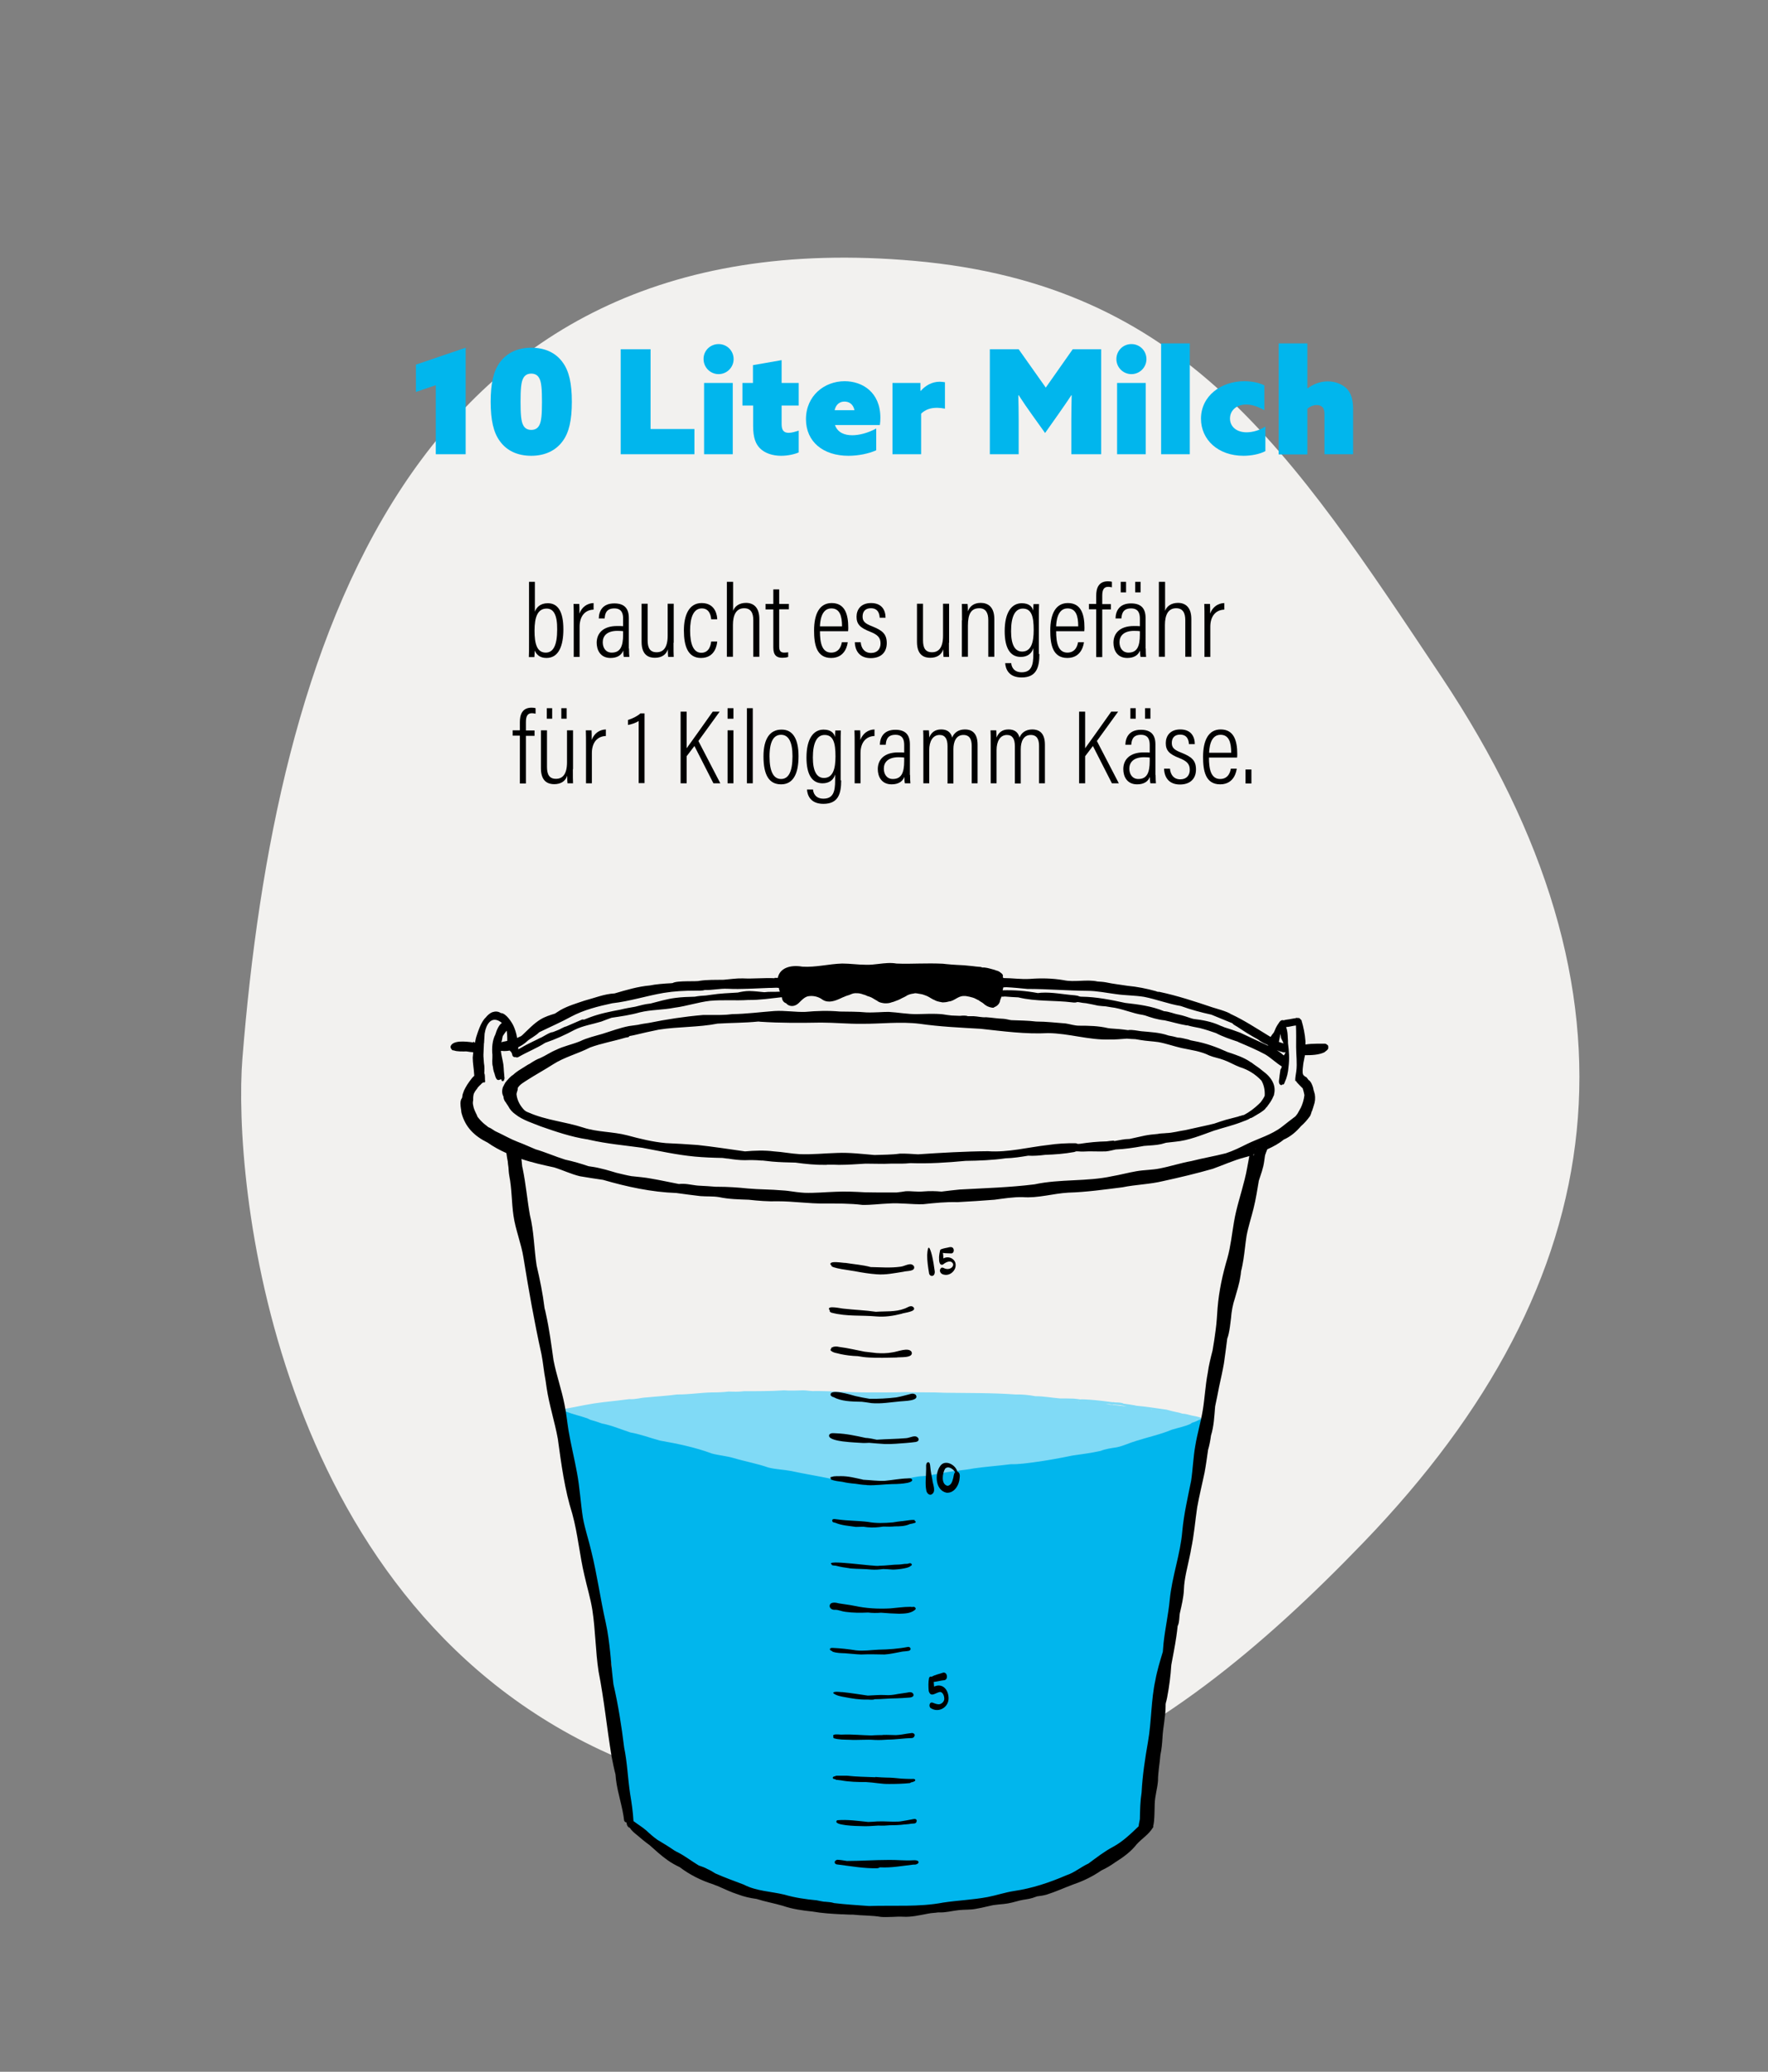 <?xml version="1.0" encoding="UTF-8"?>
<svg xmlns="http://www.w3.org/2000/svg" xmlns:xlink="http://www.w3.org/1999/xlink" version="1.1" id="Ebene_1" x="0px" y="0px" viewBox="0 0 1024 1200" style="enable-background:new 0 0 1024 1200;" xml:space="preserve">
<rect x="0" y="0" width="1024" height="1200" fill="#808080" stroke="none"/>
<style type="text/css">
	.st0{fill:#F2F1EF;}
	.st1{fill:#01B6ED;}
	.st2{fill:#80DAF6;}
</style>
<g id="Fläche_00000020374014913011880910000017883379276269782917_">
	<path class="st0" d="M140.4,613.1c19-238,96.3-488,389.2-462c156.8,14,218.1,110.3,305.2,240.8C958,576.7,935.6,741.9,790,893.1   c-118.2,122.9-252,210-442.4,120.4S134.8,683.1,140.4,613.1z"></path>
</g>
<g>
	<path d="M306.4,337h3.4v17.3c0.9-2.5,3.1-4.9,7.5-4.9c5.7,0,9,4.6,9,15.1c0,9.4-2.6,16.6-9.8,16.6c-3.9,0-5.8-2-6.8-4.3   c0,1.1-0.1,2.5-0.2,3.8h-3.2c0.1-1.5,0.1-4.3,0.1-8.4V337z M316.6,352.5c-5.2,0-7,4.9-7,12.8c0,7.4,1.3,12.7,6.5,12.7   c4.4,0,6.6-4.3,6.6-13.4C322.8,356.1,320.6,352.5,316.6,352.5z"></path>
	<path d="M332.3,360.3c0-4.9,0-8.3-0.1-10.5h3.3c0.1,0.9,0.1,2.4,0.1,5.6c1.4-3.8,4.5-6,8.2-6.1v3.8c-5.4,0.2-8.1,4.3-8.1,9.9v17.5   h-3.4V360.3z"></path>
	<path d="M364.3,375.6c0,2.1,0.1,4.1,0.2,4.9h-3.2c-0.2-0.7-0.3-2.4-0.3-3.7c-1.1,2.7-3.5,4.3-7.4,4.3c-5.9,0-8-4.6-8-8.8   c0-5.4,3.6-9.7,11.8-9.7c1.6,0,2.5,0,3.5,0.1v-4.3c0-2.6-0.5-6-5.1-6c-5.1,0-5.4,3.7-5.6,5.8h-3.4c0.1-4.3,2.2-8.7,9-8.7   c5.7,0,8.4,2.8,8.4,8.4V375.6z M361,365.6c-0.8-0.1-1.7-0.2-3.4-0.2c-6,0-8.5,2.9-8.5,6.6c0,3.2,1.7,6,5.2,6   c4.8,0,6.6-3.3,6.6-10.5V365.6z"></path>
	<path d="M390.1,372.3c0,3.7,0,6.7,0.1,8.2H387c-0.1-0.9-0.2-2-0.2-4.4c-1,3.2-3.7,4.9-7.5,4.9c-3.2,0-7.7-1.2-7.7-9.2v-22.1h3.5   v21.2c0,4.3,1.3,6.9,5.2,6.9c3.6,0,6.4-2.3,6.4-9.6v-18.5h3.5V372.3z"></path>
	<path d="M415.4,371.6c-0.1,1.3-0.9,9.5-9.4,9.5c-7.7,0-9.9-7.1-9.9-15.9s2.9-15.9,10.3-15.9c8.5,0,9,8.1,9,9.4h-3.5   c-0.1-1.3-0.6-6.3-5.4-6.3c-4.9,0-6.8,5.4-6.8,12.8c0,8,2,12.9,6.5,12.9c4.8,0,5.5-4.9,5.7-6.5H415.4z"></path>
	<path d="M424.6,337v16.8c1-2.7,3.6-4.6,7.5-4.6c4.3,0,7.7,2.6,7.7,9.3v21.9h-3.5v-21.2c0-4-1.3-6.9-5.3-6.9c-4.6,0-6.5,3.9-6.5,9.7   v18.4h-3.5V337H424.6z"></path>
	<path d="M443.4,349.8h4.5v-8.4h3.4v8.4h5.6v3.1h-5.6v21.4c0,2.3,0.5,3.7,2.9,3.7c0.7,0,1.8-0.1,2.3-0.2v2.7c-1,0.4-2.4,0.5-3.4,0.5   c-3.1,0-5.2-1.3-5.2-5.9v-22.1h-4.5V349.8z"></path>
	<path d="M474.9,365.6c0,6.8,1.2,12.4,6.5,12.4c5.3,0,6-5.1,6.2-6h3.4c-0.1,0.7-1,9.1-9.6,9.1c-8.7,0-9.9-8.2-9.9-15.9   c0-9.7,3.2-15.9,10.2-15.9c7.7,0,9.6,6.6,9.6,14.2c0,0.4,0,1.3-0.1,2.1H474.9z M487.7,362.8c0-6.2-1.4-10.4-6.2-10.4   c-6.2,0-6.5,8.4-6.6,10.4H487.7z"></path>
	<path d="M498.5,371.9c0.3,3.7,2.3,6.3,6,6.3c3.7,0,5.5-2.4,5.5-5.5c0-3.5-1.8-5.1-6-6.8c-6-2.3-7.9-4.5-7.9-8.7   c0-4.1,2.5-7.9,8.4-7.9c6.4,0,8.4,4.3,8.4,8.5h-3.4c-0.1-1.6-0.5-5.5-5.1-5.5c-3.3,0-4.8,2-4.8,4.8c0,2.6,1.1,4,5.6,5.7   c5.7,2.3,8.4,4.3,8.4,9.7c0,5.4-3.4,8.7-9.3,8.7c-5.9,0-9-3.6-9.2-9.2H498.5z"></path>
	<path d="M549.6,372.3c0,3.7,0,6.7,0.1,8.2h-3.2c-0.1-0.9-0.2-2-0.2-4.4c-1,3.2-3.7,4.9-7.5,4.9c-3.2,0-7.7-1.2-7.7-9.2v-22.1h3.5   v21.2c0,4.3,1.3,6.9,5.2,6.9c3.6,0,6.4-2.3,6.4-9.6v-18.5h3.5V372.3z"></path>
	<path d="M557.2,359.3c0-6.3-0.1-8.1-0.1-9.5h3.3c0.1,0.7,0.2,1.9,0.2,4.3c1-2.7,3.2-4.9,7.4-4.9c4.2,0,7.9,2.3,7.9,9.4v21.8h-3.5   v-21.3c0-4-1.4-6.8-5.2-6.8c-4.7,0-6.6,3.2-6.6,10.1v18h-3.5V359.3z"></path>
	<path d="M602,378.8c0,7.8-1.7,13.6-10.3,13.6c-7.6,0-9.3-5.1-9.5-8.3h3.5c0.1,2,1.4,5.3,6,5.3c5.7,0,6.8-4.1,6.8-10.6v-3.4   c-1,3.4-3.7,5.1-7.3,5.1c-6.1,0-9.3-5.1-9.3-14.9c0-11.2,4.2-16.2,9.9-16.2c4.2,0,6.1,2,6.6,4.3c0-1.5,0.2-3.2,0.2-3.8h3.2   c-0.1,1.5-0.1,4.6-0.1,8.7V378.8z M592,377.4c5.2,0,6.7-5.2,6.7-12.5c0-7.9-1.3-12.4-6.3-12.4c-4.5,0-6.8,4.6-6.8,13.1   C585.6,373.4,587.8,377.4,592,377.4z"></path>
	<path d="M611.7,365.6c0,6.8,1.2,12.4,6.5,12.4c5.3,0,6-5.1,6.2-6h3.4c-0.1,0.7-1,9.1-9.6,9.1c-8.7,0-9.9-8.2-9.9-15.9   c0-9.7,3.2-15.9,10.2-15.9c7.7,0,9.6,6.6,9.6,14.2c0,0.4,0,1.3-0.1,2.1H611.7z M624.5,362.8c0-6.2-1.4-10.4-6.2-10.4   c-6.2,0-6.5,8.4-6.6,10.4H624.5z"></path>
	<path d="M634.9,380.5v-27.6h-4.2v-3.1h4.2v-4.7c0-4.3,1.3-8.4,6.8-8.4c0.7,0,1.8,0.1,2.3,0.3v3.2c-0.5-0.1-1.3-0.3-2.1-0.3   c-2.6,0-3.5,1.7-3.5,5.2v4.8h5v3.1h-5v27.6H634.9z"></path>
	<path d="M663.6,375.6c0,2.1,0.1,4.1,0.2,4.9h-3.2c-0.2-0.7-0.3-2.4-0.3-3.7c-1.1,2.7-3.5,4.3-7.4,4.3c-5.9,0-8-4.6-8-8.8   c0-5.4,3.6-9.7,11.8-9.7c1.6,0,2.5,0,3.5,0.1v-4.3c0-2.6-0.5-6-5.1-6c-5.1,0-5.4,3.7-5.6,5.8h-3.4c0.1-4.3,2.2-8.7,9-8.7   c5.7,0,8.4,2.8,8.4,8.4V375.6z M660.3,365.6c-0.8-0.1-1.7-0.2-3.4-0.2c-6,0-8.5,2.9-8.5,6.6c0,3.2,1.7,6,5.2,6   c4.8,0,6.6-3.3,6.6-10.5V365.6z M649.1,343.1V337h3.1v6.1H649.1z M657.5,343.1V337h3.1v6.1H657.5z"></path>
	<path d="M674.8,337v16.8c1-2.7,3.6-4.6,7.5-4.6c4.3,0,7.7,2.6,7.7,9.3v21.9h-3.5v-21.2c0-4-1.3-6.9-5.3-6.9c-4.6,0-6.5,3.9-6.5,9.7   v18.4h-3.5V337H674.8z"></path>
	<path d="M697.6,360.3c0-4.9,0-8.3-0.1-10.5h3.3c0.1,0.9,0.1,2.4,0.1,5.6c1.4-3.8,4.5-6,8.2-6.1v3.8c-5.4,0.2-8.1,4.3-8.1,9.9v17.5   h-3.4V360.3z"></path>
	<path d="M301.1,453.7v-27.6h-4.2V423h4.2v-4.7c0-4.3,1.3-8.4,6.8-8.4c0.7,0,1.8,0.1,2.3,0.3v3.2c-0.5-0.1-1.3-0.3-2.1-0.3   c-2.6,0-3.5,1.7-3.5,5.2v4.8h5v3.1h-5v27.6H301.1z"></path>
	<path d="M331.8,445.5c0,3.7,0,6.7,0.1,8.2h-3.2c-0.1-0.9-0.2-2-0.2-4.4c-1,3.2-3.7,4.9-7.5,4.9c-3.2,0-7.7-1.2-7.7-9.2V423h3.5   v21.2c0,4.3,1.3,6.9,5.2,6.9c3.6,0,6.4-2.3,6.4-9.6V423h3.5V445.5z M316.7,416.3v-6.1h3.1v6.1H316.7z M325.1,416.3v-6.1h3.1v6.1   H325.1z"></path>
	<path d="M339.4,433.5c0-4.9,0-8.3-0.1-10.5h3.3c0.1,0.9,0.1,2.4,0.1,5.6c1.4-3.8,4.5-6,8.2-6.1v3.8c-5.4,0.2-8.1,4.3-8.1,9.9v17.5   h-3.4V433.5z"></path>
	<path d="M369.9,453.7v-36.1c-1.3,1-4.6,2.1-6.2,2.3v-2.9c2.8-0.8,5.9-2.5,7.2-3.8h2.4v40.4H369.9z"></path>
	<path d="M394.2,412.2h3.5v21.2c3.2-4.4,10.6-14.8,15.1-21.2h4l-12.3,17l12.7,24.5h-4l-11-21.6l-4.5,5.9v15.7h-3.5V412.2z"></path>
	<path d="M421.4,416.3v-6.1h3.4v6.1H421.4z M421.4,423h3.4v30.7h-3.4V423z"></path>
	<path d="M432.6,453.7v-43.5h3.4v43.5H432.6z"></path>
	<path d="M462.5,438c0,10.7-3.4,16.3-10.1,16.3c-7,0-10.2-5.4-10.2-16.2c0-10.6,4-15.5,10.4-15.5C459,422.5,462.5,427.7,462.5,438z    M445.7,438.1c0,9,2.4,13.1,6.7,13.1c4.3,0,6.6-4.2,6.6-13.2c0-8.3-2.3-12.4-6.6-12.4C448.3,425.6,445.7,429.1,445.7,438.1z"></path>
	<path d="M487.2,452c0,7.8-1.7,13.6-10.3,13.6c-7.6,0-9.3-5.1-9.5-8.3h3.5c0.1,2,1.4,5.3,6,5.3c5.7,0,6.8-4.1,6.8-10.6v-3.4   c-1,3.4-3.7,5.1-7.3,5.1c-6.1,0-9.3-5.1-9.3-14.9c0-11.2,4.2-16.2,9.9-16.2c4.2,0,6.1,2,6.6,4.3c0-1.5,0.2-3.2,0.2-3.8h3.2   c-0.1,1.5-0.1,4.6-0.1,8.7V452z M477.2,450.6c5.2,0,6.7-5.2,6.7-12.5c0-7.9-1.3-12.4-6.3-12.4c-4.5,0-6.8,4.6-6.8,13.1   C470.8,446.6,473,450.6,477.2,450.6z"></path>
	<path d="M495,433.5c0-4.9,0-8.3-0.1-10.5h3.3c0.1,0.9,0.1,2.4,0.1,5.6c1.4-3.8,4.5-6,8.2-6.1v3.8c-5.4,0.2-8.1,4.3-8.1,9.9v17.5   H495V433.5z"></path>
	<path d="M527.1,448.8c0,2.1,0.1,4.1,0.2,4.9h-3.2c-0.2-0.7-0.3-2.4-0.3-3.7c-1.1,2.7-3.5,4.3-7.4,4.3c-5.9,0-8-4.6-8-8.8   c0-5.4,3.6-9.7,11.8-9.7c1.6,0,2.5,0,3.5,0.1v-4.3c0-2.6-0.5-6-5.1-6c-5.1,0-5.4,3.7-5.6,5.8h-3.4c0.1-4.3,2.2-8.7,9-8.7   c5.7,0,8.4,2.8,8.4,8.4V448.8z M523.8,438.8c-0.8-0.1-1.7-0.2-3.4-0.2c-6,0-8.5,2.9-8.5,6.6c0,3.2,1.7,6,5.2,6   c4.8,0,6.6-3.3,6.6-10.5V438.8z"></path>
	<path d="M534.8,432.2c0-5.2,0-7.7-0.1-9.2h3.3c0.1,1,0.2,2.6,0.2,4.2c1.1-2.8,3.2-4.7,6.9-4.7c3.2,0,5.5,1.3,6.4,4.7   c1-2.6,3.4-4.7,7.4-4.7c3.6,0,7.3,1.7,7.3,8.8v22.4h-3.4V432c0-3.4-1-6.3-4.8-6.3c-4.3,0-5.8,4-5.8,8.2v19.9h-3.4v-21.6   c0-4.2-1.4-6.5-4.6-6.5c-4,0-6,3.8-6,8.7v19.3h-3.4V432.2z"></path>
	<path d="M573.8,432.2c0-5.2,0-7.7-0.1-9.2h3.3c0.1,1,0.2,2.6,0.2,4.2c1.1-2.8,3.2-4.7,6.9-4.7c3.2,0,5.5,1.3,6.4,4.7   c1-2.6,3.4-4.7,7.4-4.7c3.6,0,7.3,1.7,7.3,8.8v22.4h-3.4V432c0-3.4-1-6.3-4.8-6.3c-4.3,0-5.8,4-5.8,8.2v19.9h-3.4v-21.6   c0-4.2-1.4-6.5-4.6-6.5c-4,0-6,3.8-6,8.7v19.3h-3.4V432.2z"></path>
	<path d="M625,412.2h3.5v21.2c3.2-4.4,10.6-14.8,15.1-21.2h4l-12.3,17l12.7,24.5h-4l-11-21.6l-4.5,5.9v15.7H625V412.2z"></path>
	<path d="M669.3,448.8c0,2.1,0.1,4.1,0.2,4.9h-3.2c-0.2-0.7-0.3-2.4-0.3-3.7c-1.1,2.7-3.5,4.3-7.4,4.3c-5.9,0-8-4.6-8-8.8   c0-5.4,3.6-9.7,11.8-9.7c1.6,0,2.5,0,3.5,0.1v-4.3c0-2.6-0.5-6-5.1-6c-5.1,0-5.4,3.7-5.6,5.8h-3.4c0.1-4.3,2.2-8.7,9-8.7   c5.7,0,8.4,2.8,8.4,8.4V448.8z M666,438.8c-0.8-0.1-1.7-0.2-3.4-0.2c-6,0-8.5,2.9-8.5,6.6c0,3.2,1.7,6,5.2,6   c4.8,0,6.6-3.3,6.6-10.5V438.8z M654.7,416.3v-6.1h3.1v6.1H654.7z M663.2,416.3v-6.1h3.1v6.1H663.2z"></path>
	<path d="M677.6,445.1c0.3,3.7,2.3,6.3,6,6.3c3.7,0,5.5-2.4,5.5-5.5c0-3.5-1.8-5.1-6-6.8c-6-2.3-7.9-4.5-7.9-8.7   c0-4.1,2.5-7.9,8.4-7.9c6.4,0,8.4,4.3,8.4,8.5h-3.4c-0.1-1.6-0.5-5.5-5.1-5.5c-3.3,0-4.8,2-4.8,4.8c0,2.6,1.1,4,5.6,5.7   c5.7,2.3,8.4,4.3,8.4,9.7c0,5.4-3.4,8.7-9.3,8.7c-5.9,0-9-3.6-9.2-9.2H677.6z"></path>
	<path d="M700.2,438.8c0,6.8,1.2,12.4,6.5,12.4c5.3,0,6-5.1,6.2-6h3.4c-0.1,0.7-1,9.1-9.6,9.1c-8.7,0-9.9-8.2-9.9-15.9   c0-9.7,3.2-15.9,10.2-15.9c7.7,0,9.6,6.6,9.6,14.2c0,0.4,0,1.3-0.1,2.1H700.2z M713.1,436c0-6.2-1.4-10.4-6.2-10.4   c-6.2,0-6.5,8.4-6.6,10.4H713.1z"></path>
	<path d="M721.4,453.8v-8.1h3.4v8.1H721.4z"></path>
</g>
<g>
	<path class="st1" d="M252.4,223.1l-11.5,3.9v-15.8l28.8-9.8v61.7h-17.3V223.1z"></path>
	<path class="st1" d="M289.5,255.5c-3.7-5-5.3-12.2-5.3-22.8s1.6-17.8,5.3-22.8c4-5.5,10.3-8.5,18.2-8.5s14.2,2.9,18.2,8.5   c3.7,5,5.3,12.2,5.3,22.8s-1.6,17.8-5.3,22.8c-4,5.5-10.3,8.5-18.2,8.5S293.5,261.1,289.5,255.5z M312.3,246.4   c1.3-2.2,1.6-6.6,1.6-13.7c0-7.1-0.3-11.5-1.6-13.7c-0.8-1.5-2.2-2.6-4.6-2.6s-3.8,1.1-4.6,2.6c-1.3,2.2-1.6,6.6-1.6,13.7   c0,7.1,0.3,11.5,1.6,13.7c0.8,1.5,2.2,2.6,4.6,2.6S311.5,247.9,312.3,246.4z"></path>
	<path class="st1" d="M359.5,202.3h17.3v46.2h25.4v14.6h-42.7V202.3z"></path>
	<path class="st1" d="M416.2,199.3c4.9,0,8.7,3.9,8.7,8.7c0,4.8-3.9,8.7-8.7,8.7s-8.7-3.9-8.7-8.7   C407.4,203.2,411.3,199.3,416.2,199.3z M407.8,221.8h16.6v41.3h-16.6V221.8z"></path>
	<path class="st1" d="M462.7,262c-2.4,1.1-6.4,2-10.3,2c-5.1,0-9.5-1.6-12.2-4.3c-2.4-2.4-4-5.9-4-13v-11.8H430v-13.1h6.1v-10.3   l16.6-2.9v13.2h9.9v13.1h-9.9v10.7c0,3.3,1,5.1,4.1,5.1c1.8,0,4-0.7,5.8-1.3V262z"></path>
	<path class="st1" d="M507.5,260.8c-4.4,2-10.5,3.2-16.1,3.2c-14.6,0-24.6-8.1-24.6-21.2c0-13.6,10.7-22,22.4-22   c10.2,0,20.7,6.3,20.7,21.2c0,1.3-0.1,3-0.3,4.2h-26c1.6,4.4,5.5,5.9,10,5.9c3.9,0,8.9-1.2,13.9-3.9V260.8z M494.9,237.6   c-0.8-3.8-3.4-5-5.8-5c-2.9,0-5,1.8-5.7,5H494.9z"></path>
	<path class="st1" d="M516.8,221.8h16.3v4.5l0.2,0.1c2.7-3.1,6.5-5.3,11-5.3c1.1,0,2.3,0.2,3,0.3v15.3c-1.5-0.3-3.2-0.5-4.5-0.5   c-3.5,0-6.6,0.8-9.3,3.4v23.5h-16.6V221.8z"></path>
	<path class="st1" d="M573.3,263.1v-60.8H590l15.7,22.2l15.6-22.2h16.5v60.8h-17.3v-19.8c0-4.8,0.1-10.1,0.2-14.3l-0.2-0.1   c-2.5,3.9-5.3,7.8-8,11.7l-7.2,10.2l-7.3-10.2c-2.8-3.9-5.5-7.8-8-11.7l-0.2,0.1c0.1,4.2,0.2,9.5,0.2,14.3v19.8H573.3z"></path>
	<path class="st1" d="M655.3,199.3c4.9,0,8.7,3.9,8.7,8.7c0,4.8-3.9,8.7-8.7,8.7s-8.7-3.9-8.7-8.7   C646.6,203.2,650.4,199.3,655.3,199.3z M647,221.8h16.6v41.3H647V221.8z"></path>
	<path class="st1" d="M672.5,198.9h16.6v64.2h-16.6V198.9z"></path>
	<path class="st1" d="M732.9,261.3c-3.4,1.8-8.3,2.7-12.7,2.7c-14.6,0-24.6-9.2-24.6-21.5c0-13.2,11.7-21.7,25-21.7   c4.2,0,8.5,0.8,11.7,2.4v14.4c-3.4-1.9-6.9-3.3-10.5-3.3c-5.6,0-9.4,3.4-9.4,8.1c0,4.8,3.9,8,9.6,8c3.6,0,8-1.3,10.9-3.4V261.3z"></path>
	<path class="st1" d="M740.6,198.9h16.6v25.9l0.2,0.1c2.6-1.9,6.6-4,11.6-4c4.5,0,8.3,1.7,10.7,3.9c2.7,2.6,4,6.3,4,12.3v26h-16.6   v-23.4c0-1.8-0.4-3.2-1.2-3.9c-0.8-0.8-1.9-1.2-3.2-1.2c-1.9,0-4,0.8-5.5,2.2v26.4h-16.6V198.9z"></path>
</g>
<g>
	<path class="st2" d="M625,811.7c0,0,0-0.1,0-0.1c-0.3,0-0.6,0-0.9,0C624.4,811.6,624.7,811.7,625,811.7z M652.6,814.7   c-0.8-0.2-1.7-0.4-2.5-0.6c-0.1,0.1-0.3,0-0.4,0c-0.2-0.1-0.4-0.1-0.6-0.2c0,0,0,0,0,0c-1.5-0.1-2.9-0.2-4.4-0.4   c-0.2,0.1-0.4,0.2-0.5,0.1c-0.6-0.1-1.2-0.2-1.7-0.3c-0.2,0-0.4,0-0.7,0c-0.5,0-1,0-1.5,0C644.3,813.7,648.5,814.1,652.6,814.7z    M667.4,816.4C667.4,816.4,667.5,816.4,667.4,816.4c-0.4-0.1-0.8-0.2-1.2-0.2c0.2,0,0.4,0.1,0.5,0.1   C667,816.4,667.2,816.4,667.4,816.4z M693.8,822.4C693.9,822.4,693.9,822.3,693.8,822.4c-0.3-0.2-0.7-0.2-1-0.3c0,0,0,0.1,0,0.1   C693.1,822.2,693.5,822.3,693.8,822.4z M698.9,823.2c-0.1,0.4-0.2,0.9-0.3,1.3c-0.7-0.1-1.5-0.3-2.2-0.5c-0.8,0.8-1.9,1.5-2.6,2.4   c-6.4,6.1-14.6,9.4-22.9,12.1c-2.7,1.1-5.3,2.6-8.1,3.5c-2.7,0.9-5.6,1.2-8.4,1.9c-6,1.5-11.6,4.3-17.6,5.7   c-2.9,0.5-5.9,0.7-8.8,1.3c-5.2,1.1-10.5,1.7-15.6,3.2c-4.2,1.1-8.8,1.2-13,2.3c-10.1,2.5-20.4,4.4-30.5,6.7   c-4.4,0.9-8.6,2.5-13,3.2c-4.1,0.5-7.9,0.5-11.9,1.3c-11.3,2.7-23,2.9-34.4,4.8c-3.5,0.3-7.1-0.2-10.6-0.2   c-3.4,0.1-6.8,0.4-10.2,0.4c-3.2-0.1-6.3-1.2-9.5-1.4c-6.6-0.6-13.3-1-19.8-2c-5.9,0.2-11.8,0-17.6-1.6c-6.2-1-12.2-2.7-18.2-4.6   c-3.3-0.7-6.6-1-9.9-1.7c-3.6-0.7-7.1-2.2-10.7-3.2c-8.5-1.5-15.4-7-23.6-9.2c-3.4-1-6.7-2.2-9.8-3.9c-4.3-2.2-8.2-5.2-12.7-6.8   c-6.4-1.9-12.4-4.6-18.4-7.3c-1.6-0.8-2.9-2.1-4.3-3.3c-2.1-1.7-4.4-3.3-5.9-5.7c-1.1-1.2-2.6-2.1-3.4-3.5c-0.1,0-0.3-0.1-0.3-0.3   c0-0.2,0-0.3,0-0.4c-0.1-0.1-0.1-0.2-0.2-0.3c0,0.2-0.2,0.4-0.4,0.3c-0.1-0.1-0.2-0.1-0.3-0.2c-0.3-0.1-0.3-0.4-0.1-0.6   c0.3-0.1,0.5-0.2,0.8-0.3c0.1-0.2,0.3-0.3,0.5-0.4c0.4-0.1,0.8-0.1,1.1,0c0.1,0,0.1,0,0.2,0.1c0.5-0.1,0.9-0.2,1.4-0.3c0,0,0,0,0,0   c0.2-0.1,0.3-0.1,0.4-0.2c0.2-0.1,0.3,0,0.4,0c6.8-1.3,13.7-2.8,20.6-3.6c5.1-0.5,10.2-1.2,15.4-1.8c3.5,0.3,6.7-0.9,10.1-1   c5.9-0.6,11.8-0.9,17.6-1.7c6.8,0.1,13.6-1.1,20.4-1.2c3.2,0,6.2-0.1,9.4-0.5c3,0.1,5.9,0.2,8.9-0.2c7.7,0,15.5,0,23.2-0.5   c3.7,0.3,7.4,0.1,11.1,0c2.3,0,4.6,0.6,6.9,0.4c5,0,9.9,0.2,14.9,0.4c5.2,0.2,10.4,0.4,15.5,0.4c2.8-0.1,5.6,0,8.4,0   c4.4,0,8.9,0,13.3-0.2c7.7,0.3,15.4,0,23,0.4c13.6,0.2,27.2,0,40.9,1c3.9-0.1,7.8,0.3,11.6,1c4.8,0,9.5,0.9,14.3,1.3   c2.6,0,5.2,0,7.8,0.1c1.4,0.1,2.7,0.3,4.1,0.5c0.1,0,0.2-0.1,0.3-0.1c1.5,0,3,0.1,4.4,0.2c0,0,0.1,0,0.1,0c0,0,0,0,0.1,0   c4.6,0.3,9.2,0.9,13.8,1.5c0.1-0.1,0.2-0.1,0.3-0.1c0.4,0.1,0.8,0.2,1.1,0.2c1.5,0,4,0.1,4.7,0.7c2.2,0.3,4.4,0.6,6.6,1   c0.2,0.1,0.5,0.1,0.7,0.2c5.9,0.5,11.8,1.5,17.7,2.3c1,0.3,2,0.5,3,0.8c0.7,0.2,1.5,0.3,2.2,0.5c0.8,0.2,1.5,0.3,2.3,0.5   c0.5,0.2,1.1,0.3,1.6,0.5c1.9,0.1,3.6,0.6,5.5,1.1c1.8,0.3,3.7,0.7,5.4,1.3c0,0,0,0,0,0c0.2-0.1,0.5-0.1,0.8,0   c0.7,0.3,0.8,1,0.7,1.6c0.2,0,0.5,0.1,0.7,0.1C698.1,823,698.5,823.1,698.9,823.2z"></path>
	<path class="st1" d="M536,1106c0.2-0.7-0.3-1.4-1-1.5c-0.5,0-1,0-1.5,0.1c-0.3,0-0.7,0.1-1,0.1c-0.8,0.1-1.6,0.2-2.4,0.3   c-0.5,0.1-1,0.2-1.4,0.3c-1.4,0.1-2.7,0.1-4.1,0.2c-2.2,0.1-4.4,0.3-6.6,0.4c-3.6-0.3-7.1-0.1-10.7,0c-7.2,0.2-14.4-0.5-21.7-1   c-7.1-1.1-14.1-2-21.2-2.7c-9.2-1.9-18.4-3.7-27.2-6.9c-5-1.3-10.1-2-14.9-3.9c-4.1-1.8-8-4.2-12-6c-4.3-1.8-8.8-3.2-12.6-5.9   c-2.4-1.6-5.2-2.5-7.8-3.9c-4.6-3.2-9.1-6.7-13.6-9.9c-2-2.1-7.6-6.3-9.3-9.7c-0.7,0-1.4-0.4-1.8-1c-1.2-1.5-1.1-3.5-1.3-5.2   c-0.9-4.5-0.3-9.1-1-13.6c-0.2-5.3-2.2-10.3-3.3-15.5c-1.4-5.7-1.6-11.6-2.5-17.3c-0.8-7.8-2.1-15.5-2.7-23.2   c-0.4-5.1,0.2-10.4-0.2-15.4c-0.5-3.8-1.3-7.5-2.1-11.2c-1.8-6.6-2-13.5-3.4-20.2c-2.1-6.6-3.8-13.4-4.4-20.3   c-0.7-5.6-2.7-11-4.1-16.3c-1.4-4.5-1.4-9.3-2.3-13.9c-1-7.2-3.9-13.9-5.6-20.9c-0.8-3.6-0.8-7.1-1.6-10.7   c-1.9-5.4-2.8-11.1-3.4-16.9c-0.2-5.6-0.2-11.1-1.3-16.6c0-0.5,0.6-0.4,0.8-0.2c0.1,0.1,0.2,0.2,0.2,0.3c0-0.3,0.4-0.6,0.8-0.3   c4,1.6,8.2,2.5,12.3,3.9c0.6,0.3,1.2,0.6,1.9,0.9c2.2,0.6,4.4,1.3,6.6,2.1c5.7,1.1,11,3.4,16.5,5.2c5.8,1,11.5,3.2,17.1,4.7   c10.2,1.8,20.4,3.9,30.1,7.5c4.1,1.1,8.4,1.4,12.5,2.6c6.7,2,13.6,3.2,20.2,5.5c4.3,1.1,8.8,1.2,13.1,2c7.7,1.7,15.5,2.9,23.1,4.5   c2,0.3,3.9,0.2,5.9,0.3c5.9,0.3,11.8,1.5,17.7,1.3c0.7,0,1.5-0.1,2.2-0.1c0.4,0,0.8,0.2,0.9,0.6c0,0,0,0.1,0,0.1c0.7,0,1.4,0,2.1,0   c4.6-0.7,9.3-1.4,13.9-1.9c3.5-0.7,6.9-1.7,10.6-1.8c4.2-0.3,8.2-1.4,12.4-2c5.7-1.1,11.5-1.4,17.2-2.5c7.1-1,14.2-1.5,21.3-2.4   c4.7,0.1,9.3-0.6,13.9-1.2c7.3-1,14.5-2.3,21.7-3.8c5.5-0.8,11-1.5,16.4-2.7c3-1.2,6.2-1.6,9.4-2.1c3.9-0.8,7.4-2.6,11.2-3.7   c6.9-2.2,14-3.7,20.7-6.5c3.8-1.2,7.7-1.8,11.3-3.6c-0.1-0.2,0.1-0.3,0.3-0.4c0.7-0.2,1.4-0.4,2.1-0.7c1.1-0.5,2.2-1.1,3.4-1.4   c0.1,0,0.2,0,0.2-0.1c0.2-0.4,0.5-0.7,0.9-0.9c0.7-0.3,1.2-0.2,1.7,0c0,0,0.1,0,0.1,0c0.1,0,0.2,0.1,0.2,0.2   c1.2,0.9,1.5,3.2,0.9,4.7c-2.3,8.9-3.5,18.1-5.3,27.1c-1.5,8.7-4.1,17.1-5.5,25.8c-1.1,8.2-1,16.6-2.6,24.8   c-1.9,11.2-4.6,22.1-6.9,33.2c-1.6,6.4-2.8,12.9-3.1,19.5c-0.2,9.6-0.2,18.9-2,28.2c-1.8,8.2-4,16.3-4.4,24.7   c-0.5,7.3-2,14.7-2.4,21.9c-0.1,5.5-0.1,11.1-1.3,16.4c-0.4,1.1-0.1,4.8-0.4,7.4c0.1,0.1,0.2,0.2,0.3,0.4c0.1,0.3,0,0.6-0.2,0.8   c-0.1,0.2-0.3,0.4-0.4,0.5c-0.1,0.3-0.3,0.6-0.5,0.7c-0.6,0.7-1.1,1.4-1.7,2.1c-3.4,4.3-7.5,8-12.2,11c-3.6,2.9-7.3,5.6-11.5,7.8   c-4.4,2.7-8.5,5.9-13.3,8c-4,1.6-8.5,2.6-12.5,4.2c-10.3,4.4-21.8,5.4-32.4,8.8c-4.7,1.2-9.6,1.3-14.2,2.3c-1.4,0.3-2.8,0.6-4.2,1   c-0.4-0.1-0.7-0.2-1.1-0.2c-0.5,0-1.1,0.1-1.6,0.1c-0.9,0.1-1.7,0.2-2.6,0.3c0,0-0.1,0-0.1,0c-2.1,0.1-4.2,0.3-6.2,0.4   c-1.5,0.1-2.9,0.4-4.3,0.6c-1,0.2-2,0.5-3.1,0.8c-0.1,0-0.1-0.1-0.2-0.1c-0.7-0.4-1.6-0.2-2,0.5c0,0,0,0,0,0.1   C539.9,1105.7,537.9,1105.9,536,1106C536,1106,536,1106,536,1106z"></path>
	<g>
		<path d="M294.5,615.3c0,0,0,0.1-0.1,0.1c0.1,0,0.2,0,0.2,0C294.6,615.4,294.5,615.4,294.5,615.3z"></path>
		<path d="M292.6,638.1c0,0,0,0.1,0.1,0.1c0,0,0.1,0.1,0.1,0.1c0.5,0.9,1.1,1.7,1.5,2.3c1,2,2.5,3.7,4.3,4.9    c4.1,3.3,10.4,5.2,14.8,7c8.6,3,17.4,6,26.5,7.4c0.1,0,0.2,0,0.2,0c0.4,0.1,0.8,0.2,1.3,0.3c10,2.3,20.3,3.2,30.5,4.6    c10.2,1.9,20,4.1,30.4,5.1c5.4,0.5,10.8,0.7,16.2,0.8c0.7,0.1,1.5,0.2,2.2,0.3c0.4,0,0.8,0.1,1.2,0.1c3.1,0.5,6.3,0.9,9.5,0.9    c3.1-0.1,6.3-0.1,9.4,0.2c0.3,0,0.6,0,0.9,0c1.8,0.2,3.6,0.4,5.5,0.6c4.6,0.4,9,0.5,13.5,0.6c5.9,0.8,11.7,1.4,17.6,1.3    c0.3,0,0.6,0,0.9-0.1c1.1,0,2.2,0,3.4,0c1.1,0,2.2,0.1,3.3,0.1c5.1,0,10.3-0.4,15.4-0.7c2.8,0,5.7,0.1,8.5,0.1    c3,0.1,5.7-0.2,8.7-0.1c1.3,0,5.4,0.1,8.8-0.3c10.6,0.4,21.3-0.3,31.9-1.3c7.8-0.1,15.6-0.4,23.3-1.5c4.4-0.1,8.7-0.8,13-1.5    c3.3,0.2,6.6-0.1,9.9-0.5c5.6-0.2,11.1-0.6,16.6-1.6c0.4-0.1,0.8-0.2,1.2-0.4c0.4,0,0.9,0,1.3,0c1,0.1,1.9,0.1,2.9,0.1    c4.4-0.3,8.8,0.1,13.2-0.1c1.9-0.2,3.8-0.7,5.6-1.1c5.2-0.2,10.4-1,15.5-1.9c0.5-0.1,0.9-0.2,1.4-0.2c3.1-0.3,6.3-0.3,9.4-1    c1-0.3,1.9-0.5,2.9-0.8c1.8-0.2,3.5-0.4,5.3-0.6c7.8-0.7,15.1-3.8,22.4-6.4c5.6-1.8,11.7-3.2,17.3-5.5c0.3-0.1,0.5-0.2,0.8-0.3    c0,0,0,0,0,0c0,0,0,0,0,0c0,0,0,0,0,0c0.1,0,0.2-0.1,0.3-0.1c0,0,0,0,0,0h0c0,0,0,0,0,0h0c0.5-0.2,0.9-0.4,1.4-0.6    c0.5-0.3,1-0.5,1.4-0.8c0.1-0.1,0.3-0.1,0.4,0h0c0.3-0.2,0.6-0.4,0.9-0.5c1-0.6,2-1.2,3-1.8c0.5-0.3,1-0.6,1.5-0.9    c0.5-0.3,0.9-0.7,1.4-1c0.4-0.3,0.9-0.7,1.3-1.1l0.1-0.1c0-0.1,0.1-0.2,0.1-0.3c0.1-0.1,0.1-0.1,0.2-0.2c0.1-0.1,0.2-0.2,0.3-0.3    c0.1-0.1,0.2-0.2,0.3-0.3c0,0,0,0,0,0c0.1-0.1,0.2-0.3,0.3-0.4c0.1-0.1,0.1-0.2,0.2-0.3c0.1-0.1,0.1-0.2,0.2-0.3    c0.1-0.2,0.3-0.3,0.4-0.5c0.1-0.2,0.3-0.4,0.4-0.6c0.1-0.1,0.1-0.2,0.2-0.3v0c0,0,0.1-0.1,0.1-0.1c0,0,0.1-0.1,0.1-0.1    c0.1-0.1,0.2-0.3,0.2-0.4c0.1-0.2,0.2-0.4,0.4-0.6c0.1-0.2,0.2-0.4,0.3-0.6c0.1-0.1,0.2-0.3,0.2-0.4c0,0,0,0,0,0    c0,0,0-0.1,0.1-0.1c0.3-0.7,0.7-1.5,1-2.2c0,0,0,0,0,0.1c0-0.1,0-0.1,0.1-0.2c0-0.1-0.1-0.1-0.1-0.2c0.6-2.1,0.4-4.5-0.4-6.4    c-1.3-3.2-3.7-5.4-6.4-7.4c0,0,0,0,0,0c-1.9-1.7-4.2-3-6.2-4.6c-0.1-0.1-0.2-0.1-0.4-0.2c-4.1-2.9-8.9-4.4-13.7-6    c-6.1-2.8-12.4-5.1-19.1-6.3c-0.7-0.1-1.4-0.3-2-0.4c-1-0.4-2.1-0.7-3.2-0.9c-0.1,0-0.2,0-0.4-0.1c-1.3-0.3-2.6-0.6-3.9-0.6    c-1.8-0.5-3.6-0.9-5.4-1.2c-5.1-1.8-10.5-2-15.9-2.5c-2.4-0.3-4.8-0.9-7.2-0.7c-0.1,0-0.1,0-0.2,0.1c-3.4-0.5-6.8-0.8-10.3-1    c-0.5-0.1-1-0.1-1.5-0.2c-5.5-1.3-11.1-1.4-16.7-1.4c-2.6,0-5.2-0.9-7.8-1.3c-5.6-0.4-11.2-1.1-16.8-1.1c-0.1,0-0.2,0-0.2,0    c-4.8-0.6-9.7-0.6-14.5-0.8c-1.5-0.2-3-0.7-4.6-0.8c-3.4-0.1-6.7-0.7-10-0.9c-2.4,0.2-4.8-0.5-7.2-0.6c-1.1,0-2.2,0-3.4,0    c-0.7-0.4-2.6-0.4-4.6-0.2c-1.6-0.1-3.2-0.1-4.8-0.2c-1.7-0.2-3.4-0.4-5.1-0.7c-4.9-0.5-9.9-0.2-14.8-0.1c-5.5,0.1-11-1-16.5-1.3    c-1.9,0-3.8,0.1-5.7,0.2c-2.4,0.1-4.8,0.2-7.3,0.1c-5.1-0.5-10.2-0.4-15.3-0.5c-6.7-0.6-13.3-0.4-19.9,0.2    c-2.9,0.1-5.8-0.1-8.7-0.3c-3.1-0.2-6.2-0.4-9.3-0.2c-8.1,0.6-16.2,1.7-24.3,1.8c-4.3,0.6-8.7,0.5-13,0.5c-1.3,0-2.7,0-4,0    c-10.6,0.9-21.1,2.5-31.4,4.6c-2.1,0.3-4.2,0.6-6.3,1.1c-1.7,0.2-3.4,0.5-5.1,0.7c-5.3,1-10.2,2.9-15.4,4.5    c-4.4,1.3-8.9,2.3-13,4.3c-4.6,1.9-9.5,2.8-13.9,5c-3.2,1.3-6,3.3-9.1,4.7c-2.2,0.8-4.2,2-6.1,3.3c-1.4,0.6-3.7,2.3-4.2,2.5    c-0.2,0.1-0.4,0.3-0.6,0.4c-1.9,1.1-3.8,2.5-4.7,3.4c0,0,0,0,0,0c-0.7,0.4-1.4,1-2,1.6c0,0,0,0,0,0c-0.5,0.5-1,1-1.4,1.5l0,0    c-0.3,0.2-0.6,0.6-0.9,1.1c0,0,0,0,0,0c-0.2,0.2-0.3,0.3-0.4,0.4c-0.1,0.2-0.2,0.4-0.3,0.6c0,0,0,0,0,0c-0.3,0.5-0.6,1-0.8,1.6    c-0.1,0.1-0.2,0.1-0.2,0.2c-0.7,1.7-0.8,4.1,0.2,5.7C291.6,636.2,292,637.2,292.6,638.1z M718.9,646.2c-0.2,0.1-0.4,0.1-0.6,0.2    c-0.4,0-0.7,0.1-1,0.3c-2.4,0.7-4.9,1.2-7.3,1.9c-2.2,0.7-4.5,1.4-6.7,2.2c-5.6,1.4-11.3,2.5-16.9,3.8c-3.5,0.5-7.3,1.6-10.9,1.7    c-1.3,0.2-3.4,0.1-5,0.5c-2.6,0.2-5.2,0.5-7.7,1c-2.9,0.6-5.7,1.3-8.6,1.9c-2.9,0-5.8,0.7-8.7,1.2c-0.3-0.2-0.7-0.3-1-0.2    c-1.2,0.1-2.3,0.2-3.5,0.4c-5.2,0.1-10.4,0.6-15.5,1.4c-0.4,0-0.8,0-1.2,0.1c-0.4-0.2-0.9-0.4-1.4-0.4c-5.3-0.1-10.6,0.2-15.9,1    c-11.6,1.3-23,4.4-34.8,3.6c-13.5,0.1-27,0.9-40.5,1.8c-3.5-0.2-7-0.5-10.5-0.4c-4.9,0.7-9.8,0.6-14.7,0.8    c-7.2-0.6-14.4-1.5-21.6-1.2c-7.3,0.2-14.5,1-21.8,0.7c-5-0.3-9.9-1.3-14.8-1.6c-5.6-0.7-11.2-0.5-16.8,0    c-9.1-1.3-18.3-2.7-27.4-3.7c-6.2-0.5-12.3-0.8-18.5-1.1c-7.6-0.7-14.9-2.5-22.3-4.5c-8.4-2.2-17.3-1.8-25.5-4.5    c-10.4-3.4-21.4-4.2-31.6-8.7c-0.4-0.1-0.9-0.4-1.4-0.6c-0.4-0.3-0.8-0.5-1.1-0.8c-2.3-2.3-4.1-5.5-4.5-8.8    c-0.2-1.2,0.6-2.3,0.7-3.5c0-0.1,0-0.2-0.1-0.4c1.2-2.2,3.6-3.4,5.7-4.8c4.8-3.1,10-5.9,14.8-9c6.5-4.2,14.5-6.2,21.5-9.8    c6.5-2.4,13.5-3.6,20.2-5.6c0.8-0.3,1.8-0.1,2.4-0.7c0.1-0.1,0.1-0.2,0.1-0.3c1-0.2,2-0.3,3.1-0.6c4.6-1.1,9.3-2.2,13.9-3.1    c11.3-1.8,22.9-1.3,34.1-3.5c7.9-0.5,15.6-0.4,23.5-1.2c0.4,0,0.7,0,1.1,0.1c11.9,0.8,23.5,0.7,35.4,0.5c7.8,0,15.6,0.8,23.4,0.7    c11.3,0.1,22.3-1.4,33.7,0c11.7,1.7,23.5,2.2,35.3,2.9c12.9,1.4,26,3.2,39,2.5c12,0.1,23.6,4.1,35.7,3.7c3.3,0.1,6.7-0.3,10-0.5    c1.6,0.1,3.2,0.3,4.9,0.3c1,0.2,2,0.3,3,0.5c3.4,0.6,6.9,0.7,10.3,1.2c4.5,0.8,8.9,2.4,13.3,3.4c5.5,1.2,11.1,1.8,16.3,4.4    c2.7,1.1,5.6,1.5,8.4,2.6c3.1,1.1,6,2.9,9.2,4.1c4.9,1.5,9.1,4.2,12.5,7.8c1.5,2.6,2.1,5.7,1.9,8.8c-0.6,1.3-1.4,2.5-2.3,3.7    c-0.3,0.3-0.6,0.6-0.8,0.8c-0.1,0-0.1,0.1-0.2,0.2c-2.6,2.5-5.5,4.7-8.7,6.4C719.9,645.9,719.4,646,718.9,646.2z M663.1,600.2    c-0.1,0-0.1,0-0.2-0.1C663,600.2,663,600.2,663.1,600.2C663.1,600.2,663.1,600.2,663.1,600.2z M655.4,599.4c-0.1,0-0.1,0-0.2,0    c0.3,0,0.6,0.1,0.9,0.1C655.9,599.5,655.7,599.5,655.4,599.4z"></path>
		<path d="M527.8,807.3c-2.9,0.7-5.8,1.6-8.7,2.1c-5.2,0.6-10.4,0.9-15.5,0.8c-2.7-0.4-5.5-1-8.2-1.6c-1.9-0.5-15.8-4.9-14.2-0.2    c0.1,0.1,0.2,0.1,0.4,0.2c0.2,0.4,0.6,0.5,1.1,0.6c4.6,2.5,10.5,2.6,15.7,2.7c0.2,0,0.4,0,0.6,0c1.9,0.2,3.8,0.5,5.7,0.8    c5.6,0.5,11.1-0.5,16.7-1c2-0.3,11.4-0.1,9-3.8C529.7,807.3,528.7,807.1,527.8,807.3z"></path>
		<path d="M524.8,833c-5.6,0.5-11.3,0.5-17,0.9c-1.9-0.4-3.7-0.8-5.6-1c-0.4,0-0.8,0-1.1-0.1c-5.5-1.2-11-2.4-16.6-2.6    c-1.4,0-3.3-0.5-4.2,0.8c-1.8,4.3,16.5,4.5,19.5,4.8c1.2,0,2.4,0,3.6-0.1c3.1,0.3,6.1,0.5,9.2,0.7c4.1,0.1,8.1-0.3,12.2-0.6    c1.9-0.2,3.8-0.3,5.6-0.6c0.5-0.1,1.1-0.3,1.4-0.7c0.3-0.4,0.4-0.9,0.1-1.4C530.3,830.6,527.1,832.9,524.8,833z"></path>
		<path d="M525.7,856.3c-4.4,0.1-8.8,1-13.2,1.4c-4.1,0.2-8.2-0.4-12.3-0.6c-0.3,0-0.6-0.1-0.9-0.2c-4.2-0.9-7.8-1.9-12.2-1.9    c-0.7,0.1-4-0.2-5.1,0.4c-0.7,0-1.1,0.2-1.1,0.7c0.2,0.1,0.3,0.2,0.5,0.2c-0.3,0.1-0.4,0.3,0,0.7c2.1,0.8,4.3,1,6.5,1.3    c2.5,0.6,5,0.9,7.5,1.1c2,0.3,3.9,0.6,5.9,0.7c0,0,0.1,0,0.1,0c0,0,0.1,0,0.1,0c0.2,0,0.4,0,0.6,0.1c4.8,0.3,9.7-0.5,14.5-0.6    c1.6,0,12.9-0.1,11.6-2.7C527.8,856.1,526.6,856.3,525.7,856.3z"></path>
		<path d="M483.3,906.8c0.5,0,0.9,0.1,1.3,0.2c2.3,0.6,4.7,1,7.1,1.3c0.4,0.1,0.9,0.2,1.4,0.2c3.8,0.3,7.6,0.2,11.4,0.6    c2.4,0.2,4.7,0,7-0.3c1.7,0.1,3.4,0.1,5.1,0.3c1,0.2,9.5-0.5,10.7-2c0.7-0.3,1-0.7,0.7-1.2c-0.3-0.4-0.9-0.6-1.4-0.4    c-0.4,0.1-0.8,0.2-1.2,0.3c-1.5-0.1-2.9,0.3-4.5,0.4c-3.8,0-7.8,0.7-11.7,0.7c-1.6,0.8-32.8-4.1-27.3-0.6    C481.1,906.5,482.8,906.8,483.3,906.8z"></path>
		<path d="M482.3,956.7c2.3,0.8,4.8,0.8,7.2,0.9c3.1,0.2,6.1,0.6,9.2,0.7c4.5-0.2,9-0.1,13.6,0c3.5-0.2,6.9-1.1,10.4-1.7    c1.2-0.1,2.4-0.2,3.6-0.4c1.7-0.4,1.3-2.3-0.3-2.3c-5.6,1.1-11.4,1.5-17.1,1.6c-4.4,0.2-8.7,0.9-13.1,0.4    c-4.4-0.7-8.9-1.2-13.4-1.4c-0.6,0-1.3-0.1-1.7,0.5c-0.2,0.6,0.4,1.1,1.4,1.4C482,956.5,482.1,956.6,482.3,956.7z"></path>
		<path d="M482.9,1006.8c2.9,0.9,6.1,0.8,9.1,0.9c4.9,0.3,9.8-0.3,14.7,0.1c2.5,0.1,5.1,0,7.6-0.2c4.6,0,9.3-0.8,13.9-0.9    c0.8-0.1,1.3-0.6,1.4-1.1c0.2-0.3,0.3-0.6,0.1-1c-0.3-0.6-1.1-0.9-1.7-0.8c-2,0.2-3.9,0.6-5.9,0.9c-1.1,0.2-2.1,0.2-3.2,0.3    c-2.4,0-4.9-0.2-7.3-0.1c-0.2,0-0.5,0-0.7,0.1c-1.6,0-3.1,0-4.7,0.1c-0.5,0-0.9,0.1-1.4,0.1c-5.5-0.1-11-0.7-16.6-0.5    c-1.8,0.2-3.8-0.5-5.4,0.2c-0.1,0.1-0.3,0.3-0.3,0.4c0,0.2,0.1,0.4,0.3,0.5C482.5,1006.1,482.5,1006.3,482.9,1006.8z"></path>
		<path d="M484.6,1030.9c0.8,0.1,1.6,0.2,2.5,0.3c4.8,0.9,9.8,1,14.6,1c4.4,0.2,8.9,1.2,13.4,1.1c3.9,0,7.8-0.1,11.8-0.5    c0.3-0.1,0.5-0.2,0.7-0.4c0.7-0.1,1.3-0.3,1.7-0.5c0.5-0.2,0.9-0.5,0.8-0.9c-0.2-0.7-1.1-0.7-1.8-0.6c-2.1,0-4.1-0.1-6.2-0.2    c-2.9-0.3-5.8-0.6-8.7-0.6c-1.9-0.1-3.7-0.1-5.7-0.3c-0.3-0.1-0.6-0.1-0.8,0.1c-5.5-0.2-11-0.3-16.4-0.9c-2,0-3.9,0-5.9,0    c-0.3,0-0.7,0.1-0.9,0.3c-0.9,0.1-1.7,0.5-1.2,1.4c0.6,0.2,1.1,0.4,1.7,0.5C484.1,1031,484.4,1031.1,484.6,1030.9z"></path>
		<path d="M528.2,1053.8c-2.3,0.4-4.5,0.9-6.8,1.2c-0.4,0-0.8,0.1-1.2,0.1c-4,0.2-8-0.3-12.1-0.1c-1.8,0.1-3.5,0.3-5.3,0.3    c-6-0.6-11.9-1.5-17.9-1c-3.5,3.1,12.1,3.4,13.9,3.4c3.2,0.2,6.5-0.1,9.7-0.3c0.2,0,0.4,0,0.6,0c2.1,0.1,4.3,0,6.4-0.2    c2.9,0,5.7-0.1,8.7-0.5c0.1,0,0.2,0,0.3,0c1.2-0.1,2.4-0.2,3.4-0.4c0.5,0,1-0.1,1.5-0.1c0.6,0,1.4-0.4,1.4-1.1    c0.2-0.3,0.2-0.6,0-1C530.4,1053.3,529.2,1053.6,528.2,1053.8z"></path>
		<path d="M541,976.9c-0.1-0.9-0.1-1.8-0.2-2.7c2-0.2,4-0.8,6.1-1c2.4-0.3,1.9-4.8-0.6-4.4c-2.2,0.8-4.7,1.2-6.7,2.4    c-0.6-0.3-1.3,0-1.5,0.7c-0.5,2.4-0.4,5.1-0.2,7.5c1.2,4.3,4.2,0.7,6.8,0.6c1.7,0.4,2.3,2.8,2.2,4.3c-0.2,1.4-1.4,2.5-2.7,2.8    c-1.4,0.2-2.7-0.4-4-0.9c-2-0.7-2.5,2.6-0.9,3.3c4.6,2.8,10.4-0.8,10.1-6.2C549.2,978.6,545.9,974.7,541,976.9z"></path>
		<path d="M536.5,863.3c0.2,1.3,1.4,2.8,2.8,2.4c3.3-1.4,0.9-6,0.7-8.7c-0.5-2.5-1-5-1.2-7.5c-0.1-1-0.2-3-1.6-2.5    c-1.2,0.9-0.7,2.7-0.8,4C536.4,855.1,535.7,859.3,536.5,863.3z"></path>
		<path d="M548.2,864.6c4.5,0.4,7.4-4.5,7.6-8.5c0.2-1.3,0.2-3.2-1.3-3.7c-1.1-4.2-7.5-7.5-10.2-2.9    C541.3,854.1,541.8,863.2,548.2,864.6z M547.4,850.7c1.8-1.9,4.8,0.2,5.8,2c-1,1.1-0.8,2.8-1.3,4.1c-0.4,1.6-1.2,3.6-3.1,3.8    C544.9,859.8,545.8,853.2,547.4,850.7z"></path>
		<path d="M540.1,739c1.1-0.3,1.4-1.6,1.3-2.6c-0.4-3.1-0.9-6.2-1.6-9.2c-1.3-5-2.4-6.9-2.8-0.2c0,3.5,0.5,6.9,1.1,10.4    C538.1,738.2,539,739.3,540.1,739z"></path>
		<path d="M546.2,732.4c1.5-1.3,4.6-2.9,5.8-0.4c0.5,2.2-2.4,3.5-4.2,2.9c-0.9-0.1-1.8-1.1-2.7-0.5c-1.6,1.5-0.3,3.7,1.7,3.9    c3.3,0.8,6.8-2.2,6.7-5.6c0-3.6-4.1-5.5-7.1-3.8c0-0.6-0.1-1.2-0.1-1.8c0-0.5-0.1-0.9-0.2-1.4c1.6,0.3,3.4,0.2,5,0.3    c1.5-0.2,1.7-2.4,0.7-3.3c-1.1-0.9-3,0.1-4.3,0.2c-0.7,0.2-1.5,0.3-2.2,0.6c0,0,0,0,0,0c-0.1,0-0.3,0.1-0.4,0.2    c-0.1,0-0.1,0.1-0.2,0.1c-0.2,0.2-0.3,0.6-0.3,0.9c-0.4,1.5-0.6,3.7-0.5,4.1C543.8,730.3,544.1,733.3,546.2,732.4z"></path>
		<path d="M481.6,732.8c-1.6,1.7,12.5,3.2,13.5,3.5c4.2,0.8,8.5,1.5,12.8,1.8c5.1,0.4,10.2-0.7,15.4-1.5c1.8-0.6,7,0,6.1-3.1    c-1.8-2.8-5.3,0-7.9,0.2c-5.8,0.8-11.4,0.3-17.2,0.2c0,0,0,0,0,0c-4.8-1.3-9.6-1.6-14.5-2.4c-1.5,0.1-9.7-1.6-8.8,1    C481.2,732.6,481.4,732.7,481.6,732.8z"></path>
		<path d="M481.1,782.2c1.5,1.5,3.8,1.5,5.7,2.1c3.3,0.7,6.6,1.1,10,1.2c2.2,0.4,4.4,0.7,6.7,0.8c5.2,0.3,10.4,0.1,15.6,0    c2.2-0.4,10.1,0.5,8.9-3.2c-1.7-3-8.2-0.1-11.1,0.2c-3.1,0.6-6.2,0.6-9.3,0.4c-2.3-0.2-4.6-0.6-6.9-0.8c-4.8-0.9-9.5-2.1-14.4-2.7    c-2-0.5-3.5-0.3-4.2,0.2c-0.4,0-0.9,0.3-0.6,0.6c0,0,0,0,0.1,0C481.2,781.3,480.9,781.7,481.1,782.2z"></path>
		<path d="M480.7,758.9c-0.6,0.5,0.3,1.4,1.2,1.5c8.5,2.2,17,1.3,25.7,2.1c4.8,0.4,9.7-0.3,14.4-1.5c1.5-0.7,9.2-1.2,7.1-3.8    c-1.6-1.6-3.6,0.3-5.3,0.8c-5.2,2-10.9,1.4-16.5,1.8c-6.2-0.9-12.4-1.1-18.6-1.8c-1.2,0-9.7-2.1-8.5,0.5    C480.3,758.7,480.5,758.8,480.7,758.9z"></path>
		<path d="M499.9,835.9C499.9,835.9,499.8,835.9,499.9,835.9c-0.1,0-0.2,0-0.3,0C499.6,835.9,499.9,835.9,499.9,835.9z"></path>
		<path d="M522,881.1c-1.6,0.2-3.3,0.4-4.9,0.7c0,0-0.1,0-0.1,0c-4.8,0.4-9.6,0.6-14.3-0.3c-5.7-0.7-11.5-0.6-17.2-1.4    c-1,0-3.6-0.9-3.5,0.7c0,0.1,0.1,0.1,0.1,0.2c-0.1,0.4,0.4,0.7,0.8,0.8c0.3,0.1,0.6,0.1,0.8,0.2c0,0,0.1,0,0.1,0    c3.7,1.6,7.9,1.8,11.9,2.4c1.5,0,3-0.1,4.4-0.1c0.8,0.1,1.5,0.2,2.3,0.3c3.1,0.3,6.1,0.1,9.2-0.4c2.3,0.1,4.6,0.1,6.8-0.1    c2.7,0,5.5-0.1,8-1.1c0.1,0,0.2-0.1,0.4-0.2c1-0.2,2-0.4,3-0.7c0.4-0.1,0.7-0.4,0.5-0.8c-0.1-0.3-0.4-0.4-0.6-0.4c0,0,0,0,0,0    C531.1,879.5,522.8,881.2,522,881.1z"></path>
		<path d="M483.9,932.4c2,0.1,3.8,1,5.8,1.2c4.3,0.6,8.7,0.6,13.1,0.4c2.5,0.3,5,0.3,7.5,0.1c3.5,0.3,7,0.5,10.5,0.6    c2.9-0.1,6.2-0.1,8.7-1.9c0.1-0.1,0.1-0.1,0.2-0.2c0.5-0.2,0.8-0.7,0.6-1.2c-0.5-0.8-1.2-0.8-2-0.6c-0.5-0.1-1-0.1-1.3-0.1    c-3.9,0-7.5,0.6-11.3,0.9c-7,0.4-14.1,0-21-1.5c-2.9-0.6-5.9-0.9-8.8-1.4c-1.7-0.5-5.2-1.1-5.4,1.5    C480.6,932,482.5,932.6,483.9,932.4z"></path>
		<path d="M489.3,983c4.2,0.8,8.3,1.5,12.6,1.4c1.1-0.1,3.6,0.4,4.7-0.2c4.2,0,8.4-0.5,12.6-0.5c2.3-0.1,4.6-0.2,6.9-0.4    c1.3,0,3.6-0.4,2.9-2.1c-0.7-1.4-2.4-1.1-3.7-0.8c-1.8,0.3-3.6,0.5-5.4,0.8c-2.4,0.5-4.8,0.8-7.3,0.6c-3.3-0.2-6.6,0.2-10,0.3    c-4.9-0.7-9.7-1.5-14.6-2c-0.6,0.1-3.1-0.4-4.5-0.1c0,0,0,0-0.1,0c-0.1,0-0.2,0-0.3,0.1c-0.4,0.1-0.6,0.3-0.4,0.7    C484.6,982.2,487.1,982.6,489.3,983z"></path>
		<path d="M528.6,1077.5c-4.6,0.3-9.3-0.3-13.9-0.2c-8.1,0-16.2,0.6-24.2,0.6c-1.8-0.3-3.6-0.6-5.5-0.7c-0.8,0.1-1.8,0.8-1.5,1.8    c0.4,1.1,1.8,0.9,2.8,1.1c7.2,0.9,14.4,2.2,21.7,2c0.5,0,1.1-0.2,1.6-0.5c0.2,0,0.3,0,0.5,0c6.1,0.3,12.1-0.8,18.1-1.5    c0.5-0.1,1.1-0.1,1.7-0.1c0.4,0,0.7-0.1,0.9-0.2c0.4-0.1,0.7-0.3,1-0.6C532.8,1077.4,529.8,1077.4,528.6,1077.5z"></path>
		<path d="M769.3,606.4c0.1-0.3,0-0.7-0.3-1c-0.5-0.4-1-0.9-1.7-0.9c-1.5,0.1-7.2-0.2-11.2,0.5c0-0.3,0-0.6,0-0.8c0-0.4,0-0.8,0-1.1    c-0.3-4.1-1.1-8.1-2.3-12.1v0c0-0.2-0.2-0.4-0.4-0.4c-0.4-0.7-1.1-1.2-1.6-0.9c-0.5-0.2-1.1-0.2-1.6,0.1c-0.7,0-1.6,0.3-2,0.3    c-1.5,0.4-3.3,0.4-4.8,0.9c-0.4-0.2-1-0.2-1.6,0.2c-0.2,0.2-0.5,0.4-0.7,0.7c-0.1,0.1-0.2,0.2-0.2,0.3c-0.7,0.9-1.5,2.2-2.2,3.7    c0,0,0,0,0,0.1c-0.3,0.6-0.6,1.3-0.9,2c-0.7,0.8-1.3,1.7-1.9,2.6c-0.5-0.3-1-0.6-1.5-0.9c-6.9-4.2-13.9-8.8-21.2-12.2    c0,0-0.1,0-0.1,0c-2.2-1.7-9.7-3.6-10.8-4c-10.1-3.4-20.4-6.8-30.8-9c-0.3-0.1-0.5,0-0.8,0c-0.4-0.1-0.8-0.2-1.2-0.4    c-5.4-1.5-10.9-2.6-16.4-3.1c-4.2-0.7-8.4-1.1-12.5-2c-1.6-0.3-3.3-0.4-4.9-0.5c-6.4-1.4-13.3,0.6-19.8-0.8    c-6.5-1.1-13-1.2-19.5-0.7c-5,0.3-10.3-0.5-15.3-0.5c-0.1-0.2-0.2-0.5-0.3-0.7c0.3-1-0.2-1.7-1.1-2.3c-0.8-0.7-1.7-1.2-2.8-1.4    c-0.2-0.1-0.5-0.2-0.7-0.3c-2-0.5-3.9-1.2-6-1.4c-0.4,0-0.9,0-1.3,0c-0.2-0.1-0.5-0.2-0.7-0.3c-0.3,0-0.6-0.1-1-0.1    c-1.3-0.1-2.5-0.2-3.8-0.4c-1.7-0.2-3.4-0.3-5.1-0.5c-1.3-0.1-2.6-0.1-3.9-0.2c-2.2-0.1-4.3-0.3-6.5-0.5c-0.6-0.1-1.2-0.1-1.8-0.2    c-4.6-0.2-9.1-0.2-13.7-0.1c-4.4,0.1-8.8,0.2-13.2,0c-3.4-0.6-6.8-0.2-10.2,0.2c-2.5,0.3-5,0.6-7.5,0.5c-4.6,0-9.1-0.7-13.7-0.7    c-7.7,0.2-15.3,2.3-23.1,1.8c-7-1.2-13.1,0.8-14.2,6.5c-0.4,0-0.8,0-1.1,0c-0.3,0-0.5,0-0.8,0c0,0.1,0,0.1,0.1,0.2    c-6.1-0.3-12.3,0.4-18.5,0.1c-3.7-0.1-7.4,0.5-11.1,0.8c-4.6,0.1-9.3-0.1-13.9,0.6c-1.6,0.6-13-0.3-15.6,1.3    c-0.3,0-0.6,0.1-0.9,0.1c-4.2,0.2-9,0.6-12.3,1.3c-6.9,0.6-13.6,2.6-20.4,4.6c-6,0.3-11.8,2.7-17.5,4.2c-4.7,1.6-9.5,3-13.8,5.4    c-1.1,0.7-2.2,1.4-3.3,2.1c-2.9,0.9-5.8,1.8-8.4,3.4c-3.9,2.4-7,5.8-10.3,8.9c-0.3,0.2-0.6,0.5-0.8,0.7c-0.8,0.4-1.6,0.7-2.4,1.1    c-0.4-2.8-1.4-5.5-2-6.8c-0.9-2.1-4.5-7.7-7.4-7.6c-1.4-1-3.1-1.1-4.7-0.6c-1.7,0.6-3,1.8-4.1,3.2c-2.8,2.5-4.7,8.9-5.6,11.7    c-0.2,0.9-0.4,1.9-0.6,2.8c-0.2,0-0.4,0-0.6-0.1c0-0.1,0.1-0.2,0.1-0.3c0,0,0-0.1,0-0.1c-0.2,0-0.4,0-0.5,0c0,0.1,0,0.3,0,0.4    c-4.5-0.6-11.7-1.4-13.1,2.2c-0.1,0.8,0.1,1.3,0.6,1.8c0.1,0.3,0.5,0.6,0.9,0.6c0.1,0,0.2,0,0.3,0c2,0.8,5.4,0.6,7.4,0.6    c1.3,0.2,2.6,0.4,3.9,0.5c-0.1,1-0.2,2-0.3,3.1c0,3.1,0.7,6.7,0.9,10.5c-0.9,0.8-1.9,2-2.8,3.3c-0.9,1.2-1.7,2.5-2.4,3.8    c-0.5,0.9-0.9,1.7-1.1,2.5c-0.4,0.9-0.6,1.8-0.6,2.5c-0.1,0.3-0.1,0.5-0.2,0.8c-1.3,1.5-0.9,4.5-0.6,6.4c0,0.2,0.1,0.3,0.1,0.5    c0,0.6,0.1,1.2,0.2,1.7c2.2,8.4,7.6,13.5,15.1,17.2c3.4,2.4,7.1,4.4,10.9,6.1c0.2,1.6,0.5,3.3,0.8,4.9c0.1,1.1,0.2,2.3,0.4,3.4    c0.1,1.6,0.2,3.3,0.5,4.9c1.5,7.6,1.3,15.4,2.4,23c1.2,8.3,4.5,16.1,5.8,24.4c3,18.6,6.3,37.3,10.4,55.8c1,5.1,1.4,10.2,2.4,15.3    c0.2,1.4,0.4,2.8,0.6,4.2c1.5,10,4.7,19.7,6.5,29.6c2,14.6,3.9,29.3,8.4,43.5c3.2,11.7,4.2,23.8,7,35.6c1.5,6.7,3.5,13.2,4.6,20    c1.8,11.8,1.8,23.9,3.6,35.7c3.2,16.2,4.8,32.7,7.5,49c0.7,3.6,1.4,7.1,2.3,10.6c0.1,1,0.2,2,0.3,3.1c1,8,3.8,15.6,4.7,23.6    c0.2,0.6,0.8,1.1,1.4,1.1c0,0.2,0,0.5,0.1,0.7c0.1,1,0.8,2.2,1.8,2.4c1.1,1.8,2.8,3.1,4.4,4.4c2.2,1.9,4.6,3.9,7,5.6c0,0,0,0,0,0    c3.4,3,6.7,6.1,10.4,8.7c2.2,1.6,4.6,2.9,7.1,4.1c5.8,4.4,12.4,7.7,19.3,9.9c0,0,0,0,0,0c0.9,0.4,1.7,0.7,2.6,1    c3.9,1.7,7.8,3.6,11.9,4.9c3.4,1.3,7,2.1,10.7,2.6c5,1.6,10.2,2.5,15.3,4c5.5,1.9,11.3,2.7,17.1,3.3c5.6,1,11.2,1.3,16.8,1.6    c0.4,0,1.5,0,2.8,0.1c1.2,0.1,2.6,0.1,3.9,0.1c5.3,0.6,10.8,0.4,16.1,1.3c0.9,0.1,1.8,0.1,2.8,0.1c1.4,0,2.8-0.1,4.1-0.1    c2-0.1,3.9-0.2,5.9-0.1c4.9,0.3,9.8-0.9,14.6-1.8c1.9-0.4,3.9-0.4,5.8-0.7c0.2,0,0.3,0,0.4,0c3.9,0.2,7.6-0.9,11.4-1.3    c3.3-0.4,6.9-0.1,10.2-0.8c3.4-0.6,6.5-1.4,9.8-2.1c2.1-0.3,4.2-0.5,6.4-0.7c3.1-0.3,6.1-1.2,9.1-2c2.4-0.6,5-0.7,7.4-1.5    c0.9-0.3,1.7-0.6,2.6-0.9c1.8-0.2,3.7-0.5,5.5-1c5.4-1.7,10.3-4,15.7-6c5.6-1.9,11.1-4.6,16-8c2.8-1.3,5.5-2.9,8-4.7    c4.6-2.9,9.1-6.1,12.5-10.5c2.9-3.2,6.9-5.6,9.2-9.4c0.4-0.4,0.5-0.8,0.3-1.1c0,0,0,0,0,0c0,0,0,0,0,0c0.9-2.5,0.8-11.8,0.9-12.8    c0.1-4.5,1.5-8.8,1.9-13.3c0-5.1,1-10.1,1.4-15.2c0.7-3.2,1-6.6,1.2-9.9c0.3-6.1,1.8-12.1,1.8-18.3c0-0.3,0-0.6,0-0.9    c0-0.3,0.1-0.5,0.1-0.8c0.3-1.1,0.6-2.2,0.8-3.3c1.2-6.2,2-12.5,2.4-18.8c1-5.4,2.1-10.8,2.9-16.3c0.3-2.1,0.6-4.2,0.8-6.3    c1.1-1.9,0.9-6.2,1.3-7.6c1-4.4,2.1-8.8,2.3-13.3c0.2-6.9,2.2-13.4,3.5-20.1c0.3-1.2,0.5-2.5,0.7-3.7c1.7-7.9,2.3-16,3.5-24    c1.2-6.8,2.9-13.5,4.3-20.3c0.8-4.3,1.4-8.7,2-13c0.8-2.7,1.3-5.4,1.7-8.3c1.7-5.5,1.9-11.2,2.4-16.9c0.8-3.8,1.6-7.6,2.3-11.4    c1-4.5,2-9,2.8-13.6c0.7-4.7,1.3-9.5,1.9-14.2c1.4-3.5,2-10.6,2.2-12c0.3-3.9,1-7.8,2.3-11.6c1.1-4,2.5-8.1,3.1-12.4    c0.1-0.4,0.3-1.5,0.4-3c0.6-2.3,1-4.6,1.4-7c0.7-4.5,1.1-9.1,1.8-13.6c1-5.4,2.8-10.7,4.1-16.1c1.3-5.2,2.1-10.5,3-15.8    c1.2-3.7,2.6-7.4,3.1-11.2c0.2-1.2,0.3-2.3,0.5-3.5c0.4-1.2,0.8-2.3,1.3-3.5c3.4-1.5,6.7-3.3,9.5-5.6c3.9-1.7,7.2-4.5,10-7.8    c2-1.7,3.8-3.8,5.3-5.9c0.4-0.8,0.7-1.7,0.9-2.6c0.1-0.1,0.2-0.2,0.2-0.3c0.1-0.2,0.2-0.4,0.2-0.6c0.3-0.8,0.6-1.7,0.8-2.5    c0.8-2.1,1-4.4,0.6-6.7c-0.1-0.2-0.1-0.4-0.2-0.6c-0.1-0.5-0.2-1-0.4-1.4c0-0.1-0.1-0.3-0.1-0.4c-0.2-1.4-0.7-2.7-1.3-3.9    c-0.3-0.6-0.7-1.1-1.2-1.6c-0.1-0.1-0.2-0.1-0.3-0.1c-0.4-0.6-0.9-1.2-1.4-1.8c-0.3-0.1-0.5-0.2-0.8-0.4c0,0-0.1-0.1-0.1-0.1    c-0.2-0.1-0.3-0.3-0.5-0.4c0,0-0.1-0.1-0.1-0.1c-0.2-0.2-0.3-0.4-0.4-0.6c0,0,0-0.1,0-0.1c-0.1-0.2-0.2-0.5-0.2-0.8    c-0.1-1.6,0.1-3.2,0.3-4.8c0.1-0.9,0.3-1.9,0.5-2.8c0.1-0.5,0.2-1.1,0.3-1.6c0.1-0.3,0.2-0.7,0.2-1c3.8,0,7.9-0.1,11.3-1.7    C767.6,608.9,769.8,607.9,769.3,606.4z M366.9,1054.8c-0.3-5.5-1.1-10.7-2-16.2c-1.3-8.8-1.6-17.7-3.4-26.4    c-1.5-12.3-3.4-24.5-6.2-36.6c-1.5-12-1.9-24.1-4.5-35.9c-3.1-13.7-4.9-27.3-8.3-41.1c-1.5-6.5-3.7-12.9-4.9-19.5    c-1.3-8.4-1.8-17.5-3.4-26c-1.5-8.2-3.5-16.2-4.9-24.4c-0.8-5-1.3-10.1-2.3-15c-1.7-8.8-4.7-17-6.4-25.8c-1.3-9-2.4-17.9-4.4-26.8    c-0.2-1.1-0.5-2.3-0.8-3.4c-1-8.3-2.7-16.6-4.6-24.7c-1.5-9.8-1.5-19.7-3.9-29.3c-1.6-9.1-2.3-17.8-4.2-27c-0.4-1-0.4-3.3-0.7-5.4    c6.2,2.1,12.6,3.5,19,4.9c4.9,1.5,9.8,3.9,14.9,5.1c4.4,0.8,8.9,1.4,13.4,2.1c13.8,4,28,7.1,42.4,7.6c4.6,0.6,9.3,1.3,13.9,1.8    c3.7,0.3,7.3,0,10.9,0.6c5.6,1.2,11.4,1.3,17.1,1.5c5.5,0.6,11.3,1.1,17,0.9c9,0,17.9,1.4,26.9,1.3c7.3,0,14.7-0.1,22,0.8    c5.1,0.1,10-0.6,15.1-0.8c6.6-0.5,13.5,0.6,20.1,0.4c6.6-0.7,13.2-1.4,19.9-1.2c7.1-0.4,14.2-0.8,21.4-1.4    c5.4-0.7,10.7-1.6,16.3-1.5c8.9,0.7,17.6-2.1,26.4-2.6c10.5-0.3,21-1.8,31.4-3.1c7.8-1.6,15.8-1.7,23.6-3.6    c9.6-2.1,19.3-4.4,28.7-7.1c6.2-2.2,12-4.9,18.4-6.6c0.9-0.2,1.8-0.5,2.8-0.8c-0.9,4.5-1.5,8.9-2.7,13.5c-2,8.2-4.8,16.3-6.2,24.7    c-1.2,7-1.9,14.1-3.8,20.9c-2.8,9.4-4.9,19.1-5.7,28.9c-0.3,4.2-0.5,8.4-1.1,12.7c-0.5,4-1.1,7.9-1.8,11.9    c-1.1,4.3-2.2,8.6-2.8,13.1c-1.4,7.2-1.7,14.5-2.9,21.7c-1.1,6.7-3.2,13.6-4.3,20.4c-1.2,6.7-1.4,13.5-2.4,20.2    c-1.9,9.5-4.2,19.3-5.1,29c-1.1,13.6-6,26.5-7.3,40c-0.8,8.5-2.7,16.8-3.6,25.3c-0.1,1.6-0.3,3.2-0.4,4.8    c-1.6,5.4-3.3,10.8-4.3,16.4c-2.6,11.8-2.2,23.9-4.3,35.8c-1.7,9.7-3.2,19.5-3.7,29.3c-0.8,5.1-0.9,10.3-1,15.5    c-0.2,1.1-0.6,2.7-0.7,4.1c-4.5,4.3-9.2,8.9-14.8,11.9c-5.1,2.7-9.7,6.3-14.3,9.7c-4.4,2-8.1,5.3-12.8,6.8    c-9.7,4.2-19.9,7.6-30.3,9.1c-5.2,0.8-10.1,2.5-15.3,3.5c-8.5,1.6-17.1,1.9-25.7,3.2c-14.1,2.7-28.7,1.5-43,2    c-6.7-0.5-13.5-0.9-20.2-1.7c-0.1,0-0.2-0.1-0.3-0.1c-1.6-0.5-3.3-0.5-5-0.7c-0.2,0-0.3,0-0.5,0c-1.4-0.2-2.8-0.5-4.2-0.8    c-6.3-0.6-12.7-1.5-18.8-3.3c-7.9-1.9-16.2-2-23.5-5.8c-5.5-2.1-11.1-4.1-16.5-6.5c-1.4-0.9-2.9-1.8-4.5-2.5    c-1.6-0.9-3.3-1.5-5.1-2.1c-4-2.4-7.7-5.3-11.9-7.5c-0.7-0.3-1.4-0.7-2.1-1.1c-3.2-2.2-6.6-4.3-10-6.3c-2.2-1.6-4.3-3.4-6.3-5.3    C372.1,1058.3,369.4,1056.7,366.9,1054.8z M414.9,691.7c-0.5,0-1-0.1-1.4-0.1c0.2,0,0.4,0,0.6,0    C414.3,691.7,414.6,691.7,414.9,691.7z M756.9,635.2C756.9,635.2,756.9,635.1,756.9,635.2C756.9,635.1,756.9,635.1,756.9,635.2    C756.9,635.2,756.9,635.2,756.9,635.2z M666.1,682.6c0.2,0,0.3,0,0.5,0C666.4,682.6,666.3,682.6,666.1,682.6    C666.1,682.6,666.1,682.6,666.1,682.6z M726.4,668.4c-0.1,0.4-0.3,0.8-0.4,1.2c0-0.4,0.1-0.7,0.1-1.1    C726.2,668.5,726.3,668.4,726.4,668.4z M727.3,665.4c-0.1-0.1-0.1-0.1-0.2-0.1c0.1,0,0.2-0.1,0.3-0.1    C727.3,665.2,727.3,665.3,727.3,665.4z M624.4,1084.4c0.2-0.2,0.5-0.3,0.7-0.5c0.2-0.1,0.3-0.2,0.5-0.2    C625.2,1084,624.8,1084.2,624.4,1084.4z M580.7,573.6c0.1-0.6,0.3-1.2,0.4-1.7c0.6,0,1.2-0.1,1.7-0.1c4.1,0.2,8.2,0.6,12.2,1    c11.6,0,23.2,1,34.8,1.1c5.5,0,11,1.2,16.5,1.9c5.4,0.8,10.9,0.7,16.4,1.6c7.1,1.4,14,4.1,21.2,5.3c5.8,2.1,11.7,3.7,17.7,5    c4.1,1.6,8.1,3.4,12.2,5c0.6,0.9,1.9,1.4,2.8,2c3.9,2.6,7.8,5.1,11.9,7.3c1.7,1.3,3.4,2.3,5.4,3.1c0.2,0.1,0.4,0.3,0.6,0.4    c0,0.1,0,0.2,0,0.2c-5.5-2.5-10.9-5.1-16.3-7.6c-3-1.1-6.1-2.2-9.1-3.1c-1-0.5-2.2-0.8-2.9-1.2c-4.7-2.1-9.7-3-14.8-3.6    c-0.4-0.1-0.8-0.2-1.2-0.3c-2.4-0.8-4.9-1.7-7.4-2.2c-2.9-0.5-5.6-1.8-8.6-2c-7.3-3-14.7-3.9-22.5-4.8c-8.3-1.8-16.7-3.5-25.2-3.6    c-0.2,0-0.4,0-0.5,0c-0.3-0.1-0.7-0.1-1-0.2c-0.5-0.3-1.4-0.5-2.5-0.6c-6.5-0.5-13-1.9-19.5-1.5c-0.6,0.1-1.3,0.1-1.9,0.2    C594.2,573.9,587.4,573.4,580.7,573.6z M741.6,598.8c0.1,0.8,0.3,1.7,0.4,2.5c0.4,0.8,0.7,1.5,1.1,2.3c0.1,0.3,0.2,0.5,0.3,0.8    c-0.9-0.3-1.8-0.6-2.7-0.9c0,0,0,0,0,0C741.1,601.9,741.3,600.3,741.6,598.8z M744.5,609.6c-0.1,0.2-0.1,0.4-0.2,0.5    c0,0.1-0.1,0.1-0.1,0.2c-0.1,0.1-0.1,0.3-0.2,0.4c0,0.1-0.1,0.1-0.1,0.2c-0.1,0.2-0.2,0.3-0.4,0.4c0,0,0,0,0,0    c-1.2-1.1-2.6-2.2-4-3c1.2,0.5,2.5,0.9,3.7,1.2c0.4,0.1,0.9,0.1,1.3-0.1C744.5,609.5,744.5,609.5,744.5,609.6    C744.5,609.5,744.5,609.6,744.5,609.6z M695.7,584.3c0.2,0.1,0.4,0.1,0.6,0.2C696.1,584.4,695.9,584.3,695.7,584.3z M384.4,575.1    c6.1-1,12-1.3,18.4-1.3c1.6-0.1,3.8,0.2,5.4-0.4c4.4,0.2,8.6-0.9,13.1-0.7c8.1,0.4,16.3-0.2,24.4-0.5c0.4,0,0.8,0,1.1,0    c0.9,0,1.9-0.1,2.8-0.1c0.5,0,1,0.1,1.5,0.1c0.1,0.8,0.3,1.5,0.6,2.2c-0.2,0-0.4,0-0.6,0c-2.8,0.2-5.6-0.1-8.4,0.3    c-2.9-0.3-5.8-0.6-8.7-0.7c-2.3,0-4.5,0.4-6.7,0.9c-5.2,0.3-10.3,0.5-15.5,1.3c-1,0.1-1.9,0.3-2.9,0.4c-2.2,0.1-4.4,0.3-6.5,0.7    c-3.7,0.1-7.5,0.2-11.2,0.7c-5,0.6-9.8,2.1-14.6,3.3c-0.1,0-0.1,0-0.2,0c-3,0.3-5.7,1.1-8.5,1.8c-2.9,0.5-5.8,1-8.6,1.7    c-5.9,1.1-11.9,2.3-17.5,4.4c-1.2,0.5-2.4,0.9-3.6,1.4c-0.3-0.1-0.7-0.2-1.2,0c-3,1.3-6,2.6-9,3.9c-1.6,0.3-3.9,1.9-5,2.2    c-0.9,0.4-1.8,0.7-2.8,1.1c-1.9,0-6.3,3.2-7.6,3.5c-1.1,0.7-6.9,3.2-10.8,5.6c-0.6,0.3-1.1,0.6-1.7,0.9c0.1-0.4,0.1-0.8,0-1.2    c1.9-0.9,3.7-2.1,5.3-3.6c1.1-1.1,5-3.1,6.9-5.1c6.1-3,12.4-5.7,18.4-9c7.5-4,15.6-6,23.9-7.8C364.6,580,374.4,576.8,384.4,575.1z     M291,600.9c0.1-0.3,0.1-0.5,0.2-0.8c0.7-1.1,1.4-2.1,2.2-3.1c0,0.1,0.1,0.2,0.1,0.3c0.1,0.3,0.1,0.6,0.1,0.9    c0.2,0.5,0.1,1.9,0.2,3.1c0,0.5,0,1.1,0,1.6c-0.9,0.2-1.9,0.4-2.9,0.6c-0.2,0.1-0.4,0.1-0.6,0.2    C290.7,602.8,290.9,601.8,291,600.9z M290.7,592.5c-1.6,1-3,3.9-3.8,6.7c-1.8,3.4-2.1,8-1.7,11.7c0.1,2.3-0.4,4.8,0.3,7.1    c0.1,0.9,0.2,1.8,0.5,2.7c0.7,1.5,0.7,3.4,1.9,4.6c0.5,0.4,1.1,0.3,1.7,0c0.2,0,0.4-0.1,0.6-0.2c0.1,0,0.1,0.1,0.2,0.1    c0,0.2,0,0.4,0.1,0.5c0.1,0.4,0.4,0.6,0.7,0.5c0,0,0,0,0,0c0.5,0,0.8-0.5,0.9-1.3c0.1-0.2,0.2-0.4,0.1-0.6    c-0.1-0.3-0.1-0.6-0.1-0.9c0-0.4-0.1-0.7-0.1-1.1c-0.3-2.5-0.2-5.1-0.8-7.6c-0.4-2-0.9-4-1.1-6c0.7,0,1.4,0,1.8,0.1    c1.1,0,2.3-0.1,3.4-0.3c0,0.1,0.1,0.1,0.1,0.2c0.1,0.2,0.3,0.4,0.5,0.4c0.2,0.4,0.4,0.7,0.6,1.1c0.1,0.4,0.2,0.6,0.2,0.8    c0.1,0.7,0.6,1.2,1.3,1.3c0.2,0.1,0.4,0,0.6-0.1c0,0,0,0.1,0.1,0.1c0.6,0.4,1.4,0.1,2-0.3c4.9-2.8,10.3-4.9,15.1-8    c5.9-2,11.6-4.6,17-7.5c4.8-2.4,10.3-3.2,15.5-4.8c2-0.8,4-1.5,5.9-2.2c5.5-0.8,11-1.6,16.3-3.1c6.4-1.6,13.6-1.4,20.1-2.7    c7-0.9,13.7-3.2,20.6-4c7.4-0.7,14.8,0,22.2-0.5c6.6,0.1,12.9-0.9,19.4-1.6c0.2,1.6,0.9,3,2.5,3.5c0.6,0.7,1.4,1.3,2.5,1.5    c1.9,0.4,3.7-0.5,5-1.8c1.5-1.5,3-3.1,5-3.7c3-0.6,6.2,0.1,8.7,2c3.4,2.1,7.3,0.6,10.5-0.9c0.7-0.3,1.4-0.7,2.1-0.9    c0.1-0.1,0.2-0.1,0.4-0.2c0.8-0.3,1.6-0.6,2.4-0.8c0,0,0.1-0.1,0.2-0.1c0.5-0.2,1-0.4,1.5-0.6c0.2-0.1,0.5-0.1,0.7-0.2    c0.2,0,0.5-0.1,0.7-0.1c0.4,0,0.9-0.1,1.3,0c0.5,0,1,0,1.5,0.1c0.4,0.1,0.9,0.2,1.3,0.3c0.3,0.1,0.6,0.2,0.8,0.3    c0.1,0,0.3,0.1,0.4,0.1c0.5,0.1,0.9,0.3,1.4,0.5h0c0.4,0.2,0.8,0.4,1.2,0.5c0,0,0.1,0,0.1,0c0.6,0.2,1.2,0.4,1.8,0.7    c0.6,0.3,1.2,0.7,1.7,1c0.5,0.3,0.9,0.5,1.4,0.8l0.2,0.1h0c0,0,0,0,0,0c0.1,0.1,0.2,0.2,0.2,0.2c1.1,0.8,2.5,1,3.8,1.2    c1.5,0.1,3.1,0,4.5-0.6c0,0,0,0,0,0c0.6-0.1,1.1-0.3,1.6-0.5c0,0,0,0,0,0c1.5-0.5,2.9-1.1,4.3-1.9c0.8-0.3,1.6-0.8,2.4-1.2    c0.1-0.1,0.3-0.2,0.4-0.3c1.2-0.6,2.5-1,3.8-1.1c0.3-0.1,0.7-0.2,1-0.2h0.1c0.3,0,0.7,0.1,1,0.1c0.2,0,0.3,0.1,0.5,0.1    c0.2,0,0.4,0.1,0.6,0.1c0.4,0.1,0.8,0.1,1.2,0.2c0.5,0.1,1,0.2,1.5,0.4c0.5,0.2,1.1,0.4,1.6,0.6c0.5,0.2,1.1,0.5,1.6,0.8    c0,0,0,0,0,0c0.2,0.1,0.3,0.2,0.5,0.3c0.4,0.2,0.8,0.5,1.2,0.7c0.5,0.3,1,0.5,1.5,0.7l0.1,0.1c0.4,0.2,0.8,0.3,1.2,0.5    c1,0.3,2.1,0.5,3.2,0.7c0.1,0,0.1,0,0.2,0c0.7,0,2.1-0.1,3.4-0.5c3-0.2,5.2-3,8.3-3.2c0.3,0,0.5,0,0.8,0c0.4,0,0.8,0,1.2,0.1    c0.6,0.1,1.1,0.2,1.6,0.3c0,0,0,0,0,0l0,0c0.1,0,0.3,0.1,0.4,0.1c0.1,0,0.3,0.1,0.4,0.1c0.3,0.1,0.5,0.2,0.8,0.2    c0.2,0.1,0.4,0.1,0.6,0.2c0.2,0.1,0.4,0.1,0.6,0.2c0.1,0,0.2,0.1,0.4,0.2c0.3,0.1,0.5,0.2,0.8,0.4c0.3,0.1,0.5,0.2,0.8,0.4    c0.2,0.1,0.3,0.2,0.5,0.2c0.1,0,0.1,0.1,0.2,0.1c0,0,0.1,0,0.1,0.1c0,0,0.1,0,0.1,0.1c0,0,0.1,0,0.1,0.1c0,0,0.1,0.1,0.2,0.1    c0.1,0.1,0.2,0.1,0.3,0.2h0c0.4,0.3,0.9,0.5,1.3,0.8c0.3,0.2,0.5,0.4,0.8,0.6c0,0,0,0,0,0c0.2,0.2,0.4,0.4,0.7,0.6    c0,0,0.1,0.1,0.1,0.1c0.1,0,0.1,0.1,0.2,0.1v0c0.2,0.1,0.4,0.2,0.5,0.3c0,0,0,0,0,0c0,0,0,0,0,0c0.1,0.1,0.2,0.1,0.3,0.2    c0.1,0.1,0.3,0.2,0.4,0.2c0.6,0.2,1.1,0.5,1.8,0.6c0.4,0.1,0.8,0.2,1.2,0.2c0.3,0,0.6,0,0.8-0.1c0-0.1-0.1-0.1-0.1-0.2    c1.9-0.5,3.4-2.2,3.6-4.1c0.1-0.3,0.2-0.5,0.3-0.8c0.2-0.4,0.3-0.8,0.4-1.2c0.7,0,1.3,0,2-0.1c2.6,0.2,5.2,0.4,7.8,0.5    c10.2,2.5,20.9,1.6,31.3,2.9c1.1,0.2,2.2,0.1,2.9-0.2c0.3,0,0.6,0.1,0.9,0.1c1.4,0.3,2.8,0.5,4.2,0.6c2.3,0.4,4.6,0.9,6.9,1.4    c1.5,0.2,3,0.3,4.4,0.4c1,0.2,2,0.3,3,0.5c6.4,0.7,12.3,3.6,18.7,4.5c0.3,0.1,0.6,0.2,0.9,0.2c3.7,1.3,7.4,2.5,11.5,2.9    c4.2,0.9,8.4,2.2,12.6,2.9c0.2,0.1,0.4,0,0.6,0c2.4,0.7,4.8,1.1,7.3,1.6c3.1,0.8,6.2,1.8,9.3,2.9c4,2.1,8.2,3.5,12.4,4.9    c0.1,0,0.2,0.1,0.3,0.1c0.1,0.1,0.3,0.3,0.5,0.3c5.2,2.2,10.4,4.4,15.4,7.1c3.3,2,6.2,4.9,9.5,6.9c-0.1,0.7-0.4,1.3-0.8,1.9    c-0.2,1.2-0.3,2.4-0.5,3.6c0,1.6-1.2,4.5,0.8,5.3c0.4,0.1,0.7-0.1,1-0.5c0.1,0.1,0.2,0.2,0.3,0.2c0.4,0,0.8-0.9,0.9-1.3    c1.3-2.8,2-5.9,2.2-8.9c0.6-4.5,0.3-9.3-0.3-13.8c0-0.9,0-1.9-0.1-2.8c-0.1-2.2-0.2-4.4-1-6.5c1.9-0.1,3.7-0.7,5.5-0.9    c0.1,0,0.1,0,0.2,0c0.2,4.1,0.1,8.2,0.1,12.4c0,4.6,0.7,9.4,0.1,14.1c-0.2,1.8-0.7,3.7-0.6,5.5c0.1,0.3,0.5,0.3,0.6,0c0,0,0,0,0,0    c0,0.3,0.1,0.7,0.3,0.9c1.1,1.2,2.3,2.4,3.5,3.6c0,0.1,0,0.1,0,0.2c0.4,1.2,0.7,2.4,0.9,3.6c0,0,0,0.1,0,0.1    c-0.3,2.6-1.1,5.2-2.2,7.5c-0.1,0.1-0.2,0.1-0.2,0.3c-0.5,0.9-1,1.8-1.5,2.7c-0.4,0.6-0.8,1.1-1.3,1.7c-2.7,2.1-5.4,4.1-8,6.2    c-5.9,4.5-13.4,6.6-20,9.8c-4,2-8,4-12.3,5.4c-6.6,1.7-13.3,2.8-19.9,4.5c-6.2,1.1-12.2,3.1-18.4,4.3c-4.4,0.9-9,0.8-13.5,1.6    c-4.7,0.8-9.4,2.1-14.1,2.9c-14.7,3.2-30.1,1.5-44.9,4.7c-14.4,1.8-29,2.2-43.4,3c-3.5,0.3-7,0.8-10.5,1.2    c-3.4-0.3-6.8-0.4-10.3-0.1c-2,0.2-3.9,0.1-5.8,0c-1.6-0.1-3.1-0.2-4.7-0.1c-1.7,0.3-3.4,0.5-5.2,0.7c-1.3,0-2.7,0-4,0h-2.3    c-4,0-8.1,0-12.1-0.1c-5.7-0.3-11.3-0.6-17-0.3c-6,0.2-11.9,0.8-17.9,0.6c-1.4-0.1-2.9-0.2-4.3-0.4c0,0,0,0-0.1,0    c-0.7-0.1-1.5-0.2-2.2-0.3c-2.1-0.3-4.2-0.6-6.3-0.7c-6.6-0.6-13.3-0.5-19.9-1.1c-5.8-0.6-11.6-1-17.5-1c-0.4,0-0.7,0-1.1,0    c-3-0.3-6.1-0.4-9.1-0.6c-3.4-0.1-6.3-1-9.7-1.1c-0.9,0-1.7,0-2.6,0.1c-5.3-1-10.6-2.2-15.9-3.1c-3.7-0.7-7.4-1-11.1-1.4    c-0.1,0-0.1,0-0.2,0c-3-0.5-6-1.3-9-2c-0.9-0.3-1.8-0.5-2.7-0.8c-2.4-0.7-4.8-1.4-7.2-1.9c-2-0.5-4.1-0.8-6.2-1.1    c-4.4-1.5-8.9-2.8-13.5-3.8c-5.8-1.8-11.4-4.3-17.2-6c-3.4-1.4-6.8-3-10.3-4.3c-4.2-1.6-7.9-3.8-12-5.7c-1.6-0.6-2.9-1.9-4.5-2.6    c-0.1,0-0.3-0.1-0.4-0.1c-1-0.8-2-1.6-3-2.4l-0.1-0.1c-1.3-1.2-2.5-2.5-3.5-3.9c0-0.1,0-0.2,0-0.3c-0.6-1.3-1.3-2.6-1.8-4    c-0.2-0.5-0.3-1-0.4-1.4c-0.1-0.5-0.2-1-0.3-1.6c0-0.1,0-0.3,0-0.4c0-0.2,0-0.5,0-0.7c0.3-0.7,0.1-2.2,0.2-2.7    c0-0.5,0.1-0.9,0.2-1.4c0-0.2,0.1-0.3,0.1-0.4c0,0,0-0.1,0-0.1v0c0.4-0.9,0.9-1.7,1.5-2.5c0.3-0.2,0.5-0.6,0.7-1    c0.5-0.6,1-1.2,1.6-1.7c0.2,0,0.3-0.2,0.3-0.3c0.4-0.4,0.8-0.8,1.3-1.1c0.2,0.1,0.3,0,0.3-0.2c0.1,0.1,0.1,0.1,0.2,0.2    c0.4,0.1,0.6-0.1,0.6-0.5c0.2,0,0.3-0.3,0.1-0.4c0-0.2-0.1-0.3-0.1-0.5c0-0.2,0-0.4,0-0.6c-0.1-0.6,0.1-2.6-0.4-3.3    c0.1-2,0.2-3.9-0.2-5.9c-0.1-1.3-0.2-2.8-0.3-4.2c0.1-0.2,0-0.3,0-0.5c0.1-2.2,0.2-4.5,0.3-6.8c0.1-0.1,0.1-0.3,0.1-0.5    c0-0.1,0-0.1,0-0.2c0.1-1.7,0.2-3.3,0.3-4.9c0.2-0.8,0.3-1.6,0.5-2.3C282.5,591.8,285.7,588.4,290.7,592.5z M366.9,1056.1    c0,0,0.1,0.1,0.1,0.1c0.4,0.4,0.8,0.8,1.2,1.2c-0.3-0.3-0.5-0.5-0.8-0.8c-0.1-0.2-0.3-0.3-0.5-0.4    C366.9,1056.2,366.9,1056.2,366.9,1056.1z M734,663.7C734.1,663.7,734.1,663.6,734,663.7c0.2,0,0.3-0.1,0.3-0.1    c-0.1,0.1-0.3,0.2-0.4,0.2C734,663.8,734,663.7,734,663.7z"></path>
	</g>
</g>
</svg>
